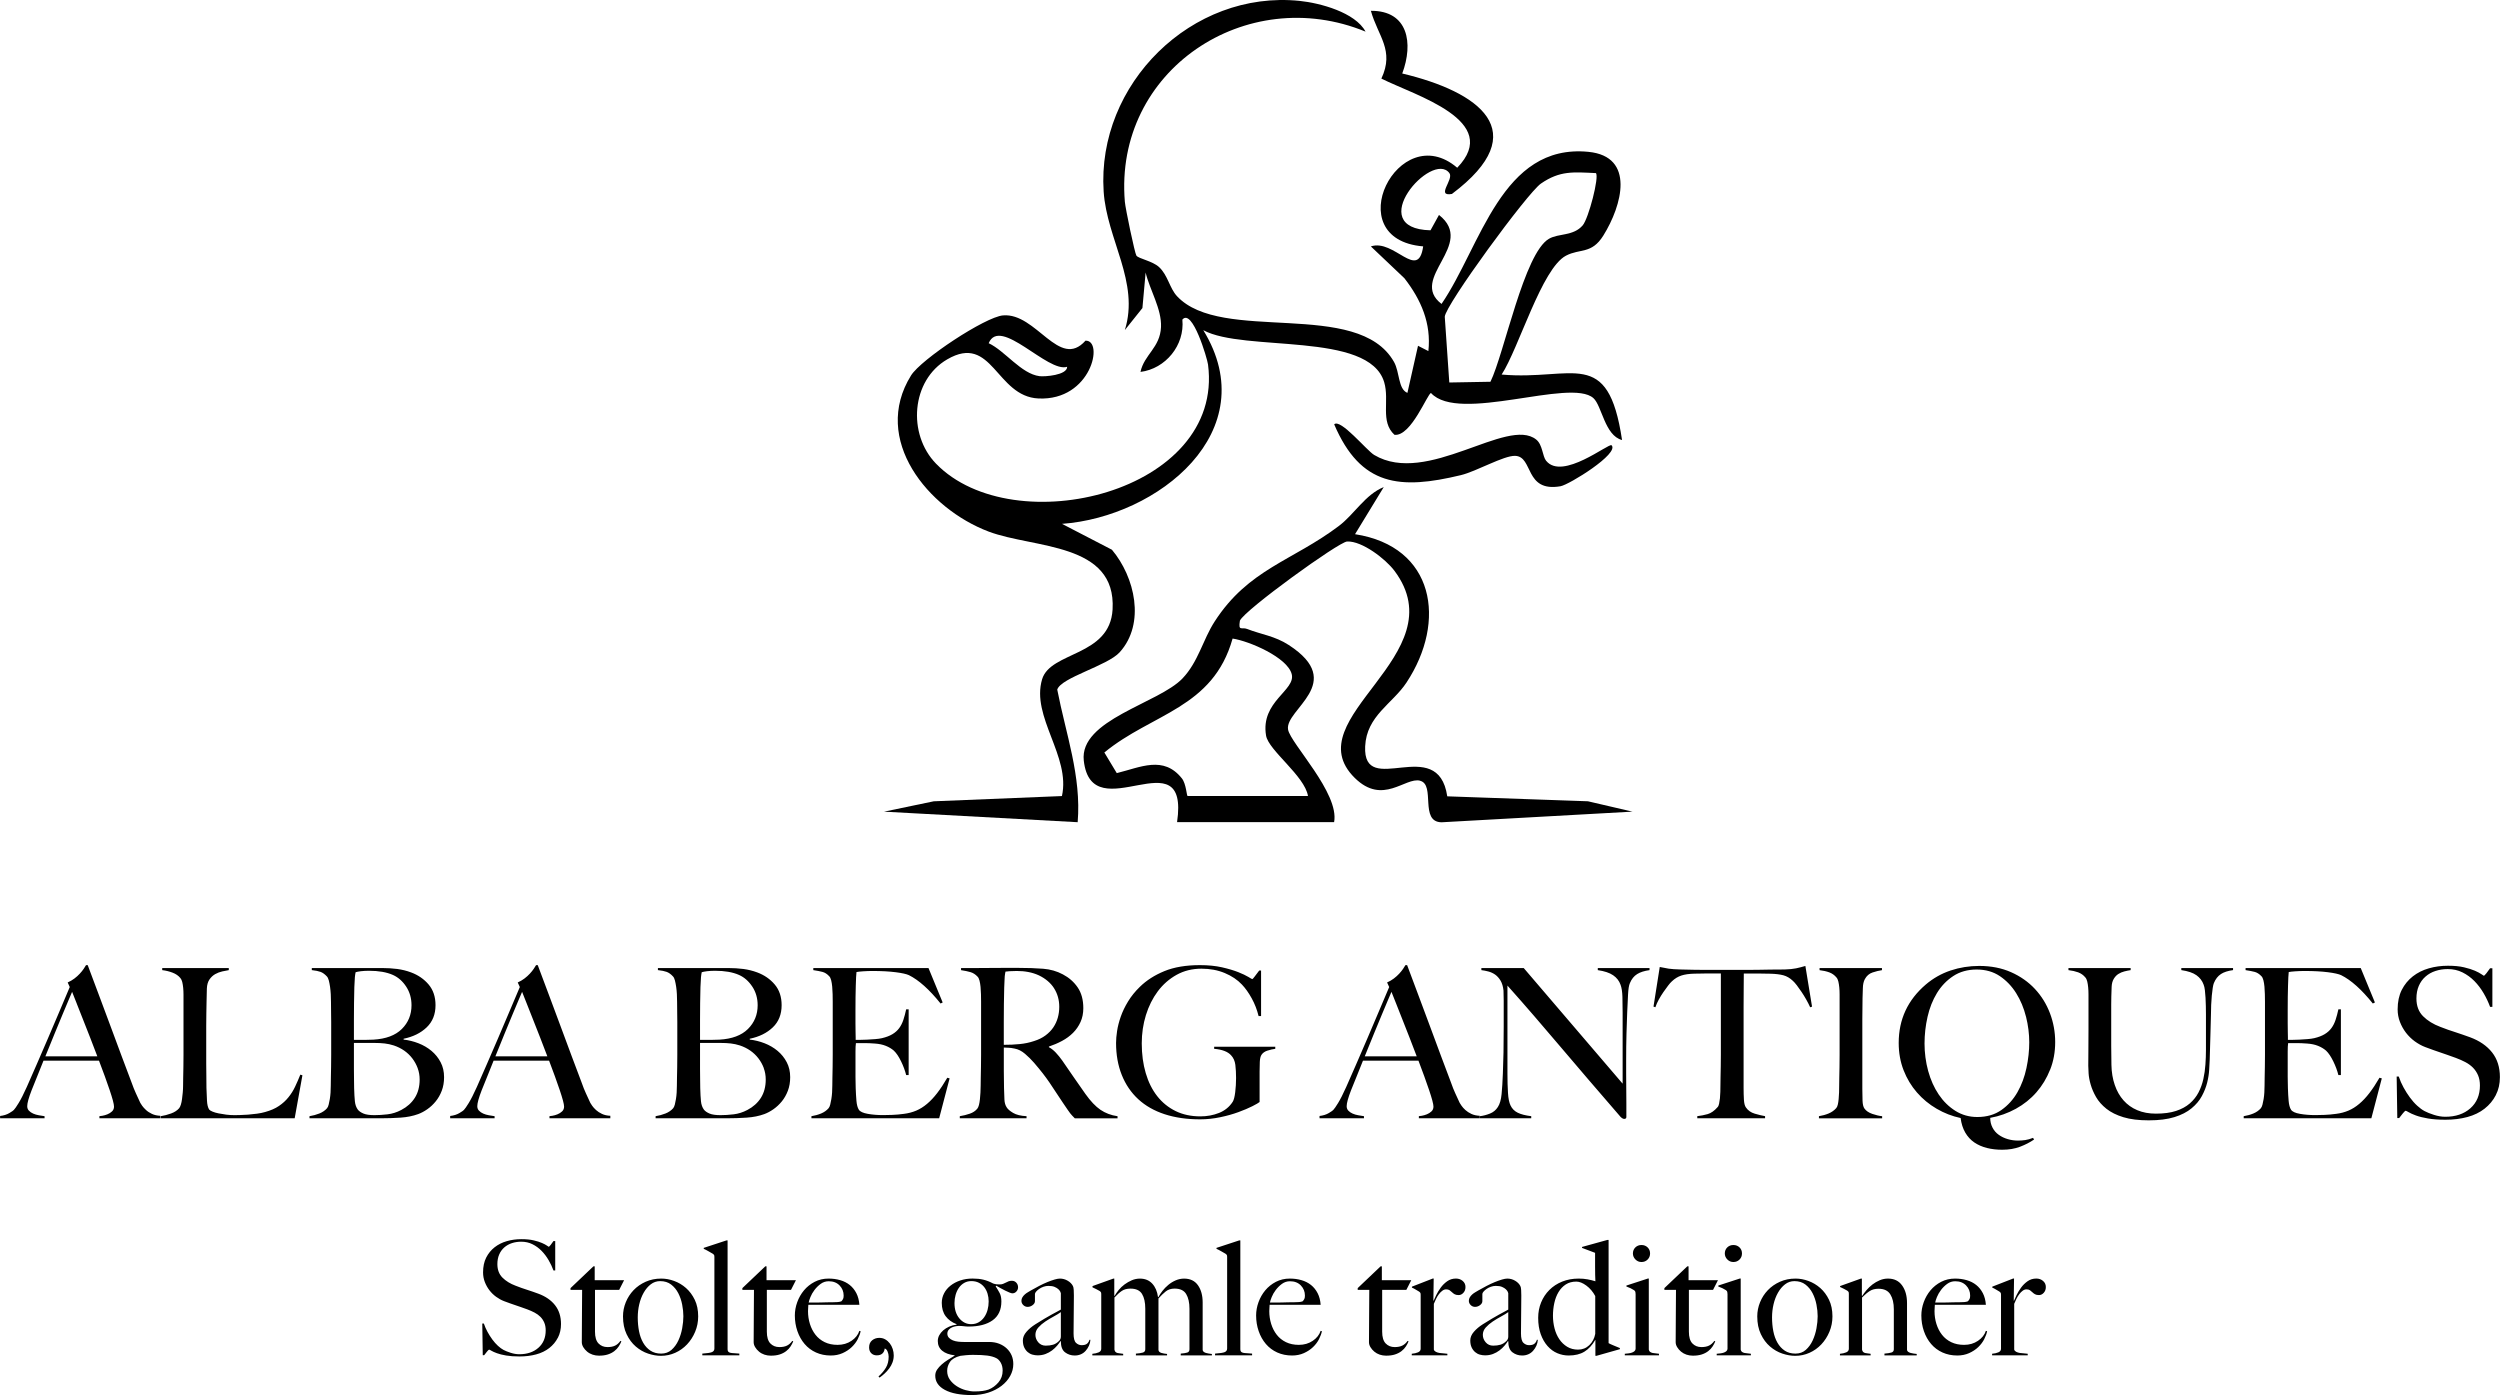 <?xml version="1.0" encoding="utf-8"?>
<svg xmlns="http://www.w3.org/2000/svg" version="1.1" viewBox="0 0 405 226">
  <path d="M 172.879 59.424 C 172.875 60.798 169.21 61.042 168.407 60.939 C 165.42 60.557 162.828 56.845 160.167 55.6 C 162.013 51.167 169.742 60.458 172.879 59.42 M 249.631 29.739 C 252.704 27.619 254.875 27.872 258.536 28.044 C 259.115 28.615 257.343 35.408 256.399 36.507 C 254.875 38.275 252.528 37.769 250.94 38.678 C 246.906 40.987 243.695 57.248 241.455 61.845 L 234.786 61.965 L 234.052 51.317 C 234.112 49.463 247.434 31.254 249.631 29.739 M 151.266 129.811 L 143.207 131.489 L 174.583 133.197 C 175.205 125.734 172.652 118.855 171.274 111.714 C 171.896 109.757 179.407 107.864 181.394 105.662 C 185.595 101.006 183.853 93.483 180.132 89.058 L 172.042 84.865 C 187.582 83.745 204.976 69.861 194.934 53.489 C 201.547 57.09 221.765 53.626 224.237 61.913 C 225.134 64.918 223.555 68.278 225.902 70.437 C 228.598 70.763 231.284 63.673 231.825 63.673 C 236.348 68.617 254.42 61.184 258.128 64.493 C 259.514 65.733 259.965 70.561 262.772 71.286 C 260.493 56.03 254.841 61.712 243.266 60.677 C 246.06 56.381 249.755 43.489 253.686 41.421 C 255.982 40.215 257.836 41.219 259.746 38.151 C 262.768 33.297 264.952 25.344 257.321 24.598 C 243.245 23.216 239.902 39.923 233.529 49.236 C 228.091 45.09 239.211 39.623 233.117 34.82 L 231.743 37.309 C 220.752 37.052 231.988 24.293 234.799 28.039 C 235.567 29.065 232.542 31.885 235.211 31.421 C 248.76 21.241 239.46 14.834 227.164 11.907 C 229.001 6.989 228.13 1.702 222.083 1.753 C 223.229 5.873 225.941 8.131 223.782 12.731 C 229.22 15.474 243.442 19.538 236.069 27.177 C 226.576 19.036 216.637 38.764 230.554 39.914 C 229.748 45.605 225.847 38.644 222.079 39.919 L 227.512 45.073 C 230.215 48.553 231.885 52.386 231.396 56.875 L 229.718 56.017 L 228.001 63.647 C 226.477 63.025 226.774 60.304 225.825 58.626 C 219.993 48.326 197.891 55.742 190.677 47.983 C 189.466 46.682 189.192 44.575 187.763 43.262 C 186.685 42.271 184.467 41.919 184.097 41.412 C 183.836 41.052 182.321 33.795 182.226 32.692 C 180.424 11.362 201.942 -2.817 221.22 5.126 C 219.555 2.006 213.839 0.483 210.534 0.144 C 193.058 -1.65 177.647 13.62 178.793 31.035 C 179.308 38.816 184.655 45.708 182.222 53.472 L 185.072 49.905 L 185.591 44.15 C 186.248 46.931 188.213 50.056 188.084 52.982 C 187.934 56.339 185.355 57.437 184.758 60.252 C 188.823 59.733 191.951 55.931 191.543 51.777 C 193.157 49.858 195.582 58.107 195.702 59.059 C 198.389 79.779 164.201 88.019 151.648 75.127 C 146.971 70.325 147.614 61.609 153.447 58.218 C 160.772 53.952 161.335 64.231 168.227 64.553 C 176.81 64.952 178.879 55.072 175.849 55.188 C 171.605 59.965 167.892 50.635 162.493 51.094 C 159.609 51.339 149.206 58.21 147.584 60.832 C 141.134 71.218 150.352 82.41 160.167 86.118 C 167.493 88.882 180.862 87.831 180.239 98.731 C 179.802 106.392 170.175 105.499 168.819 110.048 C 167.008 116.13 173.471 122.503 172.034 128.962 L 151.262 129.811 L 151.266 129.811 Z" style="stroke-width: 0.429;"/>
  <path d="M 209.255 109.199 C 209.95 111.851 204.174 113.615 205.101 119.16 C 205.5 121.567 211.362 125.687 211.894 128.953 L 192.389 128.953 C 192.239 128.953 192.166 126.975 191.462 126.095 C 188.484 122.361 184.776 124.297 180.917 125.245 L 178.905 121.902 C 186.651 115.533 196.496 114.769 199.68 103.448 C 202.376 103.851 208.551 106.495 209.255 109.199 M 230.057 126.485 C 232.589 127.116 229.915 133.159 233.529 133.21 L 264.458 131.485 L 257.244 129.807 L 234.456 129.005 C 232.949 118.795 220.765 129.481 221.156 120.911 C 221.379 115.954 225.593 114.005 227.851 110.576 C 234.417 100.628 232.404 88.539 219.516 86.539 L 224.169 78.908 C 221.169 80.11 219.435 83.286 216.898 85.204 C 209.414 90.86 202.26 92.178 196.771 100.688 C 194.852 103.658 194.14 107.199 191.569 109.902 C 187.698 113.971 174.819 116.589 175.574 123.228 C 176.879 134.7 192.758 119.022 190.685 133.185 L 216.126 133.185 C 217.019 128.494 209.058 120.434 208.667 118.194 C 208.092 114.902 218.255 110.645 208.779 104.491 C 206.508 103.019 204.32 102.787 202.028 101.89 C 201.152 101.547 200.577 102.341 200.865 100.547 C 201.599 98.839 216.877 87.788 218.229 87.723 C 220.654 87.612 224.452 90.547 225.894 92.461 C 236.164 106.147 209.62 116.306 219.469 126.022 C 224.027 130.52 227.628 125.867 230.052 126.472" style="stroke-width: 0.429;"/>
  <path d="M 250.485 74.668 C 249.858 73.896 249.923 72.059 248.867 71.209 C 244.189 67.441 231.185 78.81 222.615 73.702 C 221.413 72.99 217.13 67.733 216.139 68.746 C 220.439 78.805 226.816 79.35 236.661 76.973 C 239.172 76.368 243.601 73.793 245.446 73.848 C 248.442 73.939 246.923 79.792 252.807 78.771 C 254.201 78.526 262.394 73.466 261.072 72.132 C 260.665 71.72 253.107 77.883 250.489 74.66" style="stroke-width: 0.429;"/>
  <path d="M 331.09 209.43 C 330.867 209.679 330.61 209.803 330.318 209.803 C 330.026 209.803 329.824 209.756 329.661 209.662 C 329.498 209.567 329.357 209.46 329.236 209.34 C 329.116 209.22 328.988 209.112 328.85 209.018 C 328.713 208.923 328.524 208.876 328.284 208.876 C 328.078 208.876 327.876 208.949 327.679 209.095 C 327.481 209.241 327.297 209.426 327.125 209.649 C 326.953 209.872 326.799 210.125 326.661 210.408 C 326.524 210.692 326.404 210.962 326.301 211.22 L 326.301 218.64 C 326.352 218.794 326.464 218.914 326.636 219 C 326.807 219.086 327.001 219.146 327.215 219.18 C 327.43 219.215 327.653 219.236 327.885 219.245 C 328.116 219.253 328.318 219.275 328.49 219.309 L 328.49 219.567 L 322.722 219.567 L 322.722 219.309 C 323.117 219.275 323.456 219.198 323.739 219.078 C 324.022 218.957 324.164 218.76 324.164 218.485 L 324.164 209.778 C 324.164 209.64 324.151 209.537 324.125 209.469 C 324.099 209.4 324.026 209.323 323.906 209.237 C 323.752 209.151 323.571 209.044 323.365 208.915 C 323.159 208.786 322.954 208.679 322.748 208.593 L 322.748 208.439 L 326.121 207.125 L 326.275 207.125 L 326.224 210.705 L 326.275 210.705 C 326.361 210.499 326.498 210.198 326.687 209.803 C 326.876 209.408 327.116 209.009 327.408 208.606 C 327.7 208.202 328.052 207.855 328.464 207.563 C 328.876 207.271 329.348 207.125 329.88 207.125 C 330.309 207.125 330.674 207.254 330.975 207.512 C 331.275 207.769 331.425 208.095 331.425 208.49 C 331.425 208.885 331.314 209.181 331.09 209.43 M 318.507 208.245 C 318.07 207.79 317.482 207.563 316.743 207.563 C 316.263 207.563 315.829 207.705 315.443 207.988 C 315.057 208.271 314.722 208.602 314.439 208.979 C 314.156 209.357 313.937 209.739 313.782 210.125 C 313.628 210.511 313.533 210.808 313.499 211.014 L 314.555 211.014 C 314.864 211.014 315.168 211.014 315.469 211.001 C 315.769 210.992 316.083 210.983 316.409 210.975 C 316.735 210.966 317.095 210.962 317.49 210.962 C 317.748 210.962 317.988 210.953 318.211 210.936 C 318.434 210.919 318.632 210.876 318.803 210.808 C 318.924 210.67 319.014 210.541 319.074 210.421 C 319.134 210.301 319.164 210.121 319.164 209.881 C 319.164 209.245 318.945 208.7 318.507 208.245 M 321.456 216.927 C 321.215 217.399 320.889 217.833 320.477 218.228 C 320.065 218.623 319.572 218.949 318.997 219.206 C 318.422 219.464 317.782 219.592 317.078 219.592 C 316.203 219.592 315.405 219.429 314.684 219.103 C 313.963 218.777 313.349 218.318 312.842 217.726 C 312.336 217.133 311.945 216.438 311.671 215.64 C 311.396 214.842 311.259 213.996 311.259 213.104 C 311.259 212.383 311.388 211.666 311.645 210.953 C 311.903 210.241 312.267 209.602 312.739 209.035 C 313.211 208.469 313.787 208.009 314.465 207.657 C 315.143 207.306 315.894 207.13 316.718 207.13 C 317.387 207.13 318.018 207.215 318.61 207.387 C 319.203 207.559 319.718 207.821 320.155 208.172 C 320.593 208.524 320.949 208.966 321.224 209.499 C 321.499 210.031 321.662 210.657 321.713 211.378 L 313.443 211.378 C 313.443 211.516 313.435 211.674 313.417 211.855 C 313.4 212.035 313.392 212.219 313.392 212.408 C 313.392 213.129 313.495 213.82 313.701 214.481 C 313.907 215.142 314.207 215.726 314.602 216.232 C 314.997 216.739 315.495 217.138 316.095 217.43 C 316.696 217.721 317.392 217.867 318.181 217.867 C 319.04 217.867 319.791 217.648 320.434 217.211 C 321.078 216.773 321.503 216.236 321.709 215.601 L 321.915 215.653 C 321.846 216.03 321.692 216.455 321.451 216.927 M 305.281 219.567 L 305.281 219.283 C 305.744 219.249 306.113 219.193 306.388 219.116 C 306.662 219.039 306.8 218.863 306.8 218.588 L 306.8 212.099 C 306.8 211.104 306.611 210.301 306.233 209.692 C 305.856 209.082 305.22 208.778 304.328 208.778 C 303.761 208.778 303.289 208.898 302.912 209.138 C 302.534 209.378 302.113 209.73 301.65 210.194 L 301.65 218.644 C 301.684 218.816 301.744 218.94 301.83 219.017 C 301.916 219.095 302.019 219.15 302.139 219.185 C 302.259 219.219 302.397 219.241 302.551 219.249 C 302.706 219.258 302.869 219.279 303.04 219.314 L 303.04 219.571 L 298.071 219.571 L 298.071 219.314 C 298.465 219.279 298.804 219.202 299.088 219.082 C 299.371 218.962 299.513 218.764 299.513 218.49 L 299.513 209.627 C 299.513 209.49 299.5 209.387 299.474 209.318 C 299.448 209.25 299.375 209.172 299.255 209.087 C 299.101 209.001 298.92 208.902 298.714 208.79 C 298.508 208.679 298.302 208.58 298.096 208.494 L 298.096 208.34 L 301.47 207.13 L 301.624 207.13 L 301.624 209.911 L 301.676 209.936 C 301.864 209.644 302.1 209.331 302.379 208.996 C 302.663 208.662 302.985 208.357 303.341 208.082 C 303.701 207.808 304.096 207.58 304.521 207.4 C 304.95 207.22 305.396 207.13 305.856 207.13 C 306.847 207.13 307.611 207.499 308.139 208.237 C 308.671 208.975 308.937 209.928 308.937 211.095 L 308.937 218.67 C 308.937 218.79 308.993 218.893 309.104 218.979 C 309.216 219.065 309.349 219.129 309.504 219.172 C 309.658 219.215 309.825 219.249 310.006 219.275 C 310.186 219.301 310.353 219.322 310.508 219.339 L 310.508 219.571 L 305.281 219.571 L 305.281 219.567 Z M 294.268 211.353 C 294.139 210.683 293.929 210.065 293.637 209.499 C 293.345 208.932 292.959 208.464 292.479 208.095 C 291.998 207.726 291.406 207.542 290.702 207.542 C 290.135 207.542 289.629 207.713 289.183 208.057 C 288.736 208.4 288.354 208.851 288.037 209.408 C 287.719 209.966 287.479 210.593 287.316 211.288 C 287.153 211.983 287.071 212.692 287.071 213.413 C 287.071 214.202 287.14 214.949 287.277 215.653 C 287.414 216.357 287.638 216.979 287.947 217.52 C 288.256 218.06 288.65 218.49 289.131 218.807 C 289.612 219.125 290.187 219.283 290.856 219.283 C 291.526 219.283 292.088 219.082 292.543 218.678 C 292.998 218.275 293.367 217.769 293.65 217.159 C 293.933 216.55 294.139 215.893 294.268 215.189 C 294.397 214.485 294.461 213.833 294.461 213.232 C 294.461 212.631 294.397 212.022 294.268 211.353 M 296.367 215.743 C 296.041 216.524 295.603 217.206 295.054 217.79 C 294.504 218.374 293.865 218.829 293.135 219.155 C 292.406 219.481 291.637 219.644 290.831 219.644 C 290.161 219.644 289.466 219.524 288.745 219.283 C 288.024 219.043 287.359 218.661 286.749 218.138 C 286.14 217.614 285.642 216.945 285.256 216.129 C 284.869 215.314 284.676 214.357 284.676 213.258 C 284.676 212.468 284.827 211.704 285.127 210.966 C 285.427 210.228 285.848 209.576 286.389 209.009 C 286.929 208.443 287.582 207.988 288.346 207.645 C 289.11 207.301 289.955 207.13 290.882 207.13 C 291.569 207.13 292.264 207.258 292.968 207.516 C 293.672 207.773 294.311 208.155 294.886 208.662 C 295.461 209.168 295.933 209.803 296.302 210.567 C 296.671 211.331 296.856 212.228 296.856 213.258 C 296.856 214.134 296.693 214.962 296.367 215.743 M 278.106 219.567 L 278.106 219.309 C 278.312 219.292 278.518 219.271 278.724 219.245 C 278.93 219.219 279.114 219.176 279.277 219.116 C 279.441 219.056 279.578 218.975 279.689 218.872 C 279.801 218.769 279.857 218.64 279.857 218.485 L 279.857 209.649 C 279.857 209.511 279.844 209.391 279.818 209.288 C 279.792 209.185 279.72 209.091 279.599 209.005 C 279.445 208.902 279.26 208.799 279.046 208.696 C 278.831 208.593 278.604 208.499 278.363 208.413 L 278.363 208.258 L 281.84 207.125 L 281.994 207.125 L 281.994 218.64 C 282.028 218.811 282.101 218.936 282.213 219.013 C 282.325 219.09 282.458 219.146 282.612 219.18 C 282.767 219.215 282.934 219.236 283.114 219.245 C 283.294 219.253 283.47 219.275 283.642 219.309 L 283.642 219.567 L 278.106 219.567 Z M 281.801 204.048 C 281.535 204.314 281.204 204.447 280.81 204.447 C 280.415 204.447 280.106 204.31 279.831 204.035 C 279.556 203.761 279.419 203.434 279.419 203.057 C 279.419 202.679 279.552 202.336 279.818 202.078 C 280.084 201.821 280.415 201.692 280.81 201.692 C 281.204 201.692 281.535 201.821 281.801 202.078 C 282.067 202.336 282.2 202.662 282.2 203.057 C 282.2 203.452 282.067 203.782 281.801 204.048 M 277.514 208.954 L 273.6 208.954 L 273.6 215.73 C 273.6 216.606 273.788 217.241 274.166 217.636 C 274.544 218.03 275.033 218.228 275.634 218.228 C 276.132 218.228 276.544 218.146 276.87 217.983 C 277.196 217.82 277.479 217.567 277.72 217.224 L 277.874 217.301 C 277.771 217.558 277.629 217.829 277.449 218.112 C 277.269 218.395 277.029 218.653 276.728 218.884 C 276.428 219.116 276.076 219.296 275.673 219.425 C 275.269 219.554 274.793 219.618 274.243 219.618 C 273.883 219.618 273.535 219.562 273.205 219.451 C 272.874 219.339 272.583 219.176 272.325 218.962 C 272.072 218.747 271.862 218.507 271.703 218.241 C 271.54 217.975 271.458 217.704 271.458 217.43 C 271.458 215.816 271.467 214.284 271.484 212.833 C 271.501 211.383 271.51 210.091 271.51 208.958 L 269.63 208.958 L 269.63 208.675 L 273.342 205.147 L 273.548 205.147 L 273.548 207.387 L 278.312 207.387 L 277.514 208.958 L 277.514 208.954 Z M 263.218 219.567 L 263.218 219.309 C 263.424 219.292 263.63 219.271 263.836 219.245 C 264.042 219.219 264.227 219.176 264.39 219.116 C 264.553 219.056 264.69 218.975 264.802 218.872 C 264.913 218.769 264.969 218.64 264.969 218.485 L 264.969 209.649 C 264.969 209.511 264.956 209.391 264.931 209.288 C 264.905 209.185 264.832 209.091 264.712 209.005 C 264.557 208.902 264.373 208.799 264.158 208.696 C 263.943 208.593 263.716 208.499 263.476 208.413 L 263.476 208.258 L 266.952 207.125 L 267.106 207.125 L 267.106 218.64 C 267.141 218.811 267.214 218.936 267.325 219.013 C 267.437 219.09 267.57 219.146 267.724 219.18 C 267.879 219.215 268.046 219.236 268.227 219.245 C 268.407 219.253 268.583 219.275 268.754 219.309 L 268.754 219.567 L 263.218 219.567 Z M 266.913 204.048 C 266.647 204.314 266.317 204.447 265.922 204.447 C 265.527 204.447 265.218 204.31 264.943 204.035 C 264.669 203.761 264.531 203.434 264.531 203.057 C 264.531 202.679 264.664 202.336 264.931 202.078 C 265.197 201.821 265.527 201.692 265.922 201.692 C 266.317 201.692 266.647 201.821 266.913 202.078 C 267.179 202.336 267.312 202.662 267.312 203.057 C 267.312 203.452 267.179 203.782 266.913 204.048 M 258.429 209.962 C 258.051 209.258 257.57 208.692 256.987 208.263 C 256.403 207.833 255.862 207.619 255.364 207.619 C 254.695 207.619 254.124 207.773 253.652 208.082 C 253.18 208.391 252.789 208.803 252.48 209.318 C 252.171 209.833 251.944 210.426 251.798 211.095 C 251.652 211.765 251.579 212.451 251.579 213.155 C 251.579 213.859 251.665 214.541 251.837 215.202 C 252.008 215.863 252.266 216.447 252.609 216.953 C 252.953 217.46 253.377 217.867 253.884 218.176 C 254.39 218.485 254.978 218.64 255.648 218.64 C 256.352 218.64 256.957 218.399 257.463 217.919 C 257.969 217.438 258.291 216.829 258.429 216.091 L 258.429 209.962 L 258.429 209.962 Z M 258.609 219.644 L 258.454 219.644 L 258.454 217.069 L 258.429 217.069 C 257.931 217.927 257.343 218.563 256.665 218.975 C 255.987 219.386 255.141 219.592 254.128 219.592 C 253.493 219.592 252.88 219.468 252.287 219.219 C 251.695 218.97 251.167 218.584 250.704 218.06 C 250.24 217.537 249.871 216.893 249.596 216.129 C 249.322 215.365 249.185 214.485 249.185 213.49 C 249.185 212.597 249.343 211.765 249.661 210.992 C 249.978 210.22 250.425 209.546 251 208.971 C 251.575 208.396 252.266 207.945 253.073 207.619 C 253.88 207.293 254.772 207.13 255.751 207.13 C 256.266 207.13 256.751 207.172 257.206 207.258 C 257.66 207.344 258.077 207.447 258.454 207.567 C 258.437 207.31 258.424 206.958 258.416 206.512 C 258.407 206.065 258.403 205.61 258.403 205.147 L 258.403 202.958 L 256.291 202.16 L 256.291 202.005 L 260.386 200.872 L 260.592 200.872 L 260.592 217.588 C 260.729 217.674 260.987 217.794 261.364 217.949 C 261.742 218.103 262.094 218.249 262.42 218.387 L 262.42 218.567 L 258.609 219.648 L 258.609 219.644 Z M 244.339 212.563 C 244.03 212.786 243.644 213.022 243.18 213.271 C 242.717 213.52 242.266 213.79 241.829 214.082 C 241.391 214.374 241.013 214.696 240.696 215.048 C 240.378 215.4 240.219 215.799 240.219 216.245 C 240.219 216.691 240.374 217.095 240.683 217.455 C 240.992 217.816 241.395 217.996 241.893 217.996 C 242.339 217.996 242.734 217.945 243.077 217.842 C 243.421 217.739 243.738 217.541 244.03 217.249 C 244.236 217.06 244.339 216.82 244.339 216.528 L 244.339 212.563 L 244.339 212.563 Z M 248.897 217.996 C 248.76 218.305 248.579 218.584 248.356 218.833 C 248.133 219.082 247.871 219.271 247.571 219.399 C 247.27 219.528 246.94 219.592 246.579 219.592 C 245.996 219.592 245.477 219.421 245.022 219.078 C 244.567 218.734 244.339 218.133 244.339 217.275 L 244.288 217.249 C 244.15 217.472 243.966 217.721 243.734 217.996 C 243.502 218.271 243.228 218.528 242.91 218.769 C 242.593 219.009 242.241 219.202 241.854 219.348 C 241.468 219.494 241.043 219.567 240.58 219.567 C 240.305 219.567 240.026 219.528 239.743 219.451 C 239.46 219.374 239.202 219.236 238.97 219.039 C 238.739 218.841 238.55 218.588 238.404 218.279 C 238.258 217.97 238.185 217.593 238.185 217.146 C 238.185 216.666 238.378 216.202 238.764 215.756 C 239.151 215.309 239.627 214.906 240.194 214.546 C 240.76 214.185 241.262 213.876 241.7 213.619 C 242.138 213.361 242.52 213.142 242.846 212.962 C 243.172 212.782 243.459 212.627 243.708 212.498 C 243.957 212.37 244.168 212.254 244.339 212.151 L 244.339 209.499 C 244.339 209.464 244.309 209.383 244.249 209.254 C 244.189 209.125 244.086 208.992 243.94 208.855 C 243.794 208.717 243.592 208.593 243.335 208.481 C 243.077 208.37 242.743 208.314 242.331 208.314 C 242.056 208.314 241.786 208.361 241.52 208.456 C 241.254 208.55 241.018 208.67 240.812 208.816 C 240.606 208.962 240.442 209.108 240.322 209.254 C 240.202 209.4 240.142 209.524 240.142 209.627 L 240.142 210.786 C 240.142 211.026 240.018 211.241 239.769 211.43 C 239.52 211.619 239.249 211.713 238.958 211.713 C 238.683 211.713 238.447 211.614 238.249 211.417 C 238.052 211.22 237.953 210.992 237.953 210.735 C 237.953 210.529 238.005 210.34 238.108 210.168 C 238.211 209.996 238.34 209.842 238.494 209.705 C 238.649 209.567 238.816 209.447 238.996 209.344 C 239.176 209.241 239.335 209.147 239.473 209.061 C 239.919 208.803 240.374 208.554 240.837 208.314 C 241.301 208.074 241.743 207.868 242.163 207.696 C 242.584 207.524 242.97 207.387 243.322 207.284 C 243.674 207.181 243.962 207.13 244.185 207.13 C 244.631 207.13 245.052 207.245 245.446 207.477 C 245.841 207.709 246.125 207.996 246.296 208.34 C 246.365 208.46 246.408 208.67 246.425 208.971 C 246.442 209.271 246.451 209.567 246.451 209.859 C 246.451 210.477 246.451 211.035 246.438 211.533 C 246.425 212.031 246.425 212.511 246.425 212.975 C 246.425 213.438 246.425 213.915 246.412 214.404 C 246.404 214.893 246.399 215.43 246.399 216.013 C 246.399 216.786 246.532 217.296 246.798 217.545 C 247.064 217.794 247.369 217.919 247.712 217.919 C 248.107 217.919 248.399 217.837 248.588 217.674 C 248.777 217.511 248.906 217.301 248.974 217.043 L 249.129 217.043 C 249.112 217.369 249.034 217.687 248.897 217.996 M 237.073 209.43 C 236.85 209.679 236.593 209.803 236.301 209.803 C 236.026 209.803 235.807 209.756 235.644 209.662 C 235.481 209.567 235.34 209.46 235.22 209.34 C 235.099 209.22 234.971 209.112 234.833 209.018 C 234.696 208.923 234.507 208.876 234.267 208.876 C 234.061 208.876 233.859 208.949 233.662 209.095 C 233.464 209.241 233.28 209.426 233.108 209.649 C 232.936 209.872 232.782 210.125 232.645 210.408 C 232.507 210.692 232.387 210.962 232.284 211.22 L 232.284 218.64 C 232.336 218.794 232.447 218.914 232.619 219 C 232.79 219.086 232.984 219.146 233.198 219.18 C 233.413 219.215 233.636 219.236 233.868 219.245 C 234.099 219.253 234.301 219.275 234.473 219.309 L 234.473 219.567 L 228.705 219.567 L 228.705 219.309 C 229.1 219.275 229.439 219.198 229.722 219.078 C 230.005 218.957 230.147 218.76 230.147 218.485 L 230.147 209.778 C 230.147 209.64 230.134 209.537 230.108 209.469 C 230.082 209.4 230.009 209.323 229.889 209.237 C 229.735 209.151 229.555 209.044 229.349 208.915 C 229.143 208.786 228.937 208.679 228.731 208.593 L 228.731 208.439 L 232.104 207.125 L 232.258 207.125 L 232.207 210.705 L 232.258 210.705 C 232.344 210.499 232.481 210.198 232.67 209.803 C 232.859 209.408 233.099 209.009 233.391 208.606 C 233.683 208.202 234.035 207.855 234.447 207.563 C 234.859 207.271 235.331 207.125 235.863 207.125 C 236.292 207.125 236.657 207.254 236.958 207.512 C 237.258 207.769 237.408 208.095 237.408 208.49 C 237.408 208.885 237.297 209.181 237.073 209.43 M 227.829 208.954 L 223.911 208.954 L 223.911 215.73 C 223.911 216.606 224.1 217.241 224.478 217.636 C 224.855 218.03 225.344 218.228 225.945 218.228 C 226.443 218.228 226.855 218.146 227.181 217.983 C 227.507 217.82 227.791 217.567 228.031 217.224 L 228.186 217.301 C 228.083 217.558 227.941 217.829 227.761 218.112 C 227.58 218.395 227.34 218.653 227.04 218.884 C 226.739 219.116 226.387 219.296 225.98 219.425 C 225.576 219.554 225.1 219.618 224.55 219.618 C 224.19 219.618 223.842 219.562 223.512 219.451 C 223.181 219.339 222.89 219.176 222.636 218.962 C 222.383 218.747 222.173 218.507 222.014 218.241 C 221.851 217.975 221.774 217.704 221.774 217.43 C 221.774 215.816 221.782 214.284 221.8 212.833 C 221.817 211.383 221.825 210.091 221.825 208.958 L 219.946 208.958 L 219.946 208.675 L 223.658 205.147 L 223.86 205.147 L 223.86 207.387 L 228.628 207.387 L 227.829 208.958 L 227.829 208.954 Z M 210.74 208.245 C 210.302 207.79 209.714 207.563 208.976 207.563 C 208.495 207.563 208.062 207.705 207.676 207.988 C 207.29 208.271 206.955 208.602 206.672 208.979 C 206.388 209.357 206.169 209.739 206.015 210.125 C 205.86 210.511 205.766 210.808 205.732 211.014 L 206.787 211.014 C 207.096 211.014 207.401 211.014 207.702 211.001 C 208.002 210.992 208.315 210.983 208.641 210.975 C 208.968 210.966 209.328 210.962 209.723 210.962 C 209.98 210.962 210.221 210.953 210.444 210.936 C 210.667 210.919 210.864 210.876 211.036 210.808 C 211.156 210.67 211.246 210.541 211.306 210.421 C 211.367 210.301 211.397 210.121 211.397 209.881 C 211.397 209.245 211.178 208.7 210.74 208.245 M 213.688 216.927 C 213.448 217.399 213.122 217.833 212.71 218.228 C 212.298 218.623 211.804 218.949 211.229 219.206 C 210.654 219.464 210.015 219.592 209.311 219.592 C 208.435 219.592 207.637 219.429 206.916 219.103 C 206.195 218.777 205.581 218.318 205.075 217.726 C 204.569 217.133 204.178 216.438 203.903 215.64 C 203.629 214.842 203.491 213.996 203.491 213.104 C 203.491 212.383 203.62 211.666 203.878 210.953 C 204.135 210.241 204.5 209.602 204.972 209.035 C 205.444 208.469 206.019 208.009 206.697 207.657 C 207.375 207.306 208.126 207.13 208.95 207.13 C 209.62 207.13 210.251 207.215 210.843 207.387 C 211.435 207.559 211.95 207.821 212.388 208.172 C 212.826 208.524 213.182 208.966 213.457 209.499 C 213.731 210.031 213.894 210.657 213.946 211.378 L 205.676 211.378 C 205.676 211.516 205.667 211.674 205.65 211.855 C 205.633 212.035 205.624 212.219 205.624 212.408 C 205.624 213.129 205.727 213.82 205.933 214.481 C 206.139 215.142 206.44 215.726 206.835 216.232 C 207.229 216.739 207.727 217.138 208.328 217.43 C 208.929 217.721 209.624 217.867 210.414 217.867 C 211.272 217.867 212.023 217.648 212.667 217.211 C 213.311 216.773 213.736 216.236 213.942 215.601 L 214.148 215.653 C 214.079 216.03 213.924 216.455 213.684 216.927 M 196.839 219.567 L 196.839 219.283 C 197.629 219.232 198.153 219.15 198.41 219.039 C 198.668 218.927 198.796 218.734 198.796 218.46 L 198.796 203.649 C 198.796 203.512 198.783 203.409 198.758 203.34 C 198.732 203.271 198.659 203.194 198.539 203.108 C 198.384 203.022 198.153 202.889 197.844 202.709 C 197.535 202.529 197.277 202.396 197.071 202.31 L 197.071 202.156 L 200.753 200.945 L 200.934 200.945 L 200.934 218.588 C 200.934 218.76 200.972 218.889 201.049 218.975 C 201.127 219.06 201.243 219.12 201.397 219.155 C 201.552 219.189 201.749 219.211 201.989 219.219 C 202.23 219.228 202.513 219.249 202.839 219.283 L 202.839 219.567 L 196.839 219.567 L 196.839 219.567 Z M 191.277 219.567 L 191.277 219.283 C 191.741 219.249 192.093 219.193 192.333 219.116 C 192.573 219.039 192.694 218.863 192.694 218.588 L 192.694 212.022 C 192.694 211.026 192.518 210.232 192.161 209.64 C 191.81 209.048 191.183 208.752 190.286 208.752 C 189.715 208.752 189.243 208.902 188.861 209.202 C 188.484 209.503 188.084 209.885 187.672 210.348 L 187.672 218.67 C 187.672 218.79 187.715 218.893 187.801 218.979 C 187.887 219.065 187.999 219.129 188.136 219.172 C 188.273 219.215 188.423 219.249 188.587 219.275 C 188.75 219.301 188.908 219.322 189.063 219.339 L 189.063 219.571 L 184.016 219.571 L 184.016 219.288 C 184.479 219.253 184.849 219.198 185.123 219.12 C 185.398 219.043 185.535 218.867 185.535 218.593 L 185.535 212.001 C 185.535 210.988 185.359 210.194 185.007 209.619 C 184.655 209.044 184.033 208.756 183.14 208.756 C 182.574 208.756 182.11 208.876 181.75 209.117 C 181.389 209.357 180.986 209.717 180.54 210.198 L 180.54 218.648 C 180.574 218.82 180.634 218.944 180.72 219.022 C 180.806 219.099 180.913 219.155 181.042 219.189 C 181.171 219.223 181.312 219.245 181.467 219.253 C 181.621 219.262 181.784 219.283 181.956 219.318 L 181.956 219.575 L 176.96 219.575 L 176.96 219.318 C 177.355 219.283 177.694 219.206 177.978 219.086 C 178.261 218.966 178.402 218.769 178.402 218.494 L 178.402 209.683 C 178.402 209.546 178.39 209.443 178.364 209.374 C 178.338 209.305 178.265 209.228 178.145 209.142 C 177.99 209.057 177.81 208.958 177.604 208.846 C 177.398 208.735 177.192 208.636 176.986 208.55 L 176.986 208.344 L 180.359 207.134 L 180.514 207.134 L 180.514 209.915 L 180.565 209.941 C 180.737 209.632 180.96 209.31 181.231 208.975 C 181.505 208.64 181.823 208.34 182.183 208.074 C 182.544 207.808 182.93 207.584 183.351 207.404 C 183.771 207.224 184.213 207.134 184.673 207.134 C 185.492 207.134 186.157 207.404 186.66 207.945 C 187.162 208.486 187.475 209.211 187.595 210.121 L 187.672 210.121 C 187.827 209.812 188.042 209.481 188.316 209.129 C 188.591 208.778 188.908 208.451 189.269 208.151 C 189.629 207.851 190.029 207.606 190.466 207.417 C 190.904 207.228 191.355 207.134 191.818 207.134 C 192.814 207.134 193.565 207.494 194.071 208.215 C 194.578 208.936 194.831 209.863 194.831 210.996 L 194.831 218.674 C 194.831 218.794 194.882 218.897 194.985 218.983 C 195.088 219.069 195.213 219.133 195.359 219.176 C 195.505 219.219 195.663 219.253 195.835 219.279 C 196.007 219.305 196.17 219.326 196.324 219.344 L 196.324 219.575 L 191.277 219.575 L 191.277 219.567 Z M 171.858 212.563 C 171.549 212.786 171.162 213.022 170.699 213.271 C 170.235 213.52 169.785 213.79 169.347 214.082 C 168.909 214.374 168.532 214.696 168.214 215.048 C 167.897 215.4 167.738 215.799 167.738 216.245 C 167.738 216.691 167.892 217.095 168.201 217.455 C 168.51 217.816 168.914 217.996 169.411 217.996 C 169.858 217.996 170.253 217.945 170.596 217.842 C 170.939 217.739 171.257 217.541 171.549 217.249 C 171.755 217.06 171.858 216.82 171.858 216.528 L 171.858 212.563 Z M 176.415 217.996 C 176.278 218.305 176.098 218.584 175.875 218.833 C 175.652 219.082 175.39 219.271 175.089 219.399 C 174.789 219.528 174.458 219.592 174.098 219.592 C 173.514 219.592 172.995 219.421 172.54 219.078 C 172.085 218.734 171.858 218.133 171.858 217.275 L 171.806 217.249 C 171.669 217.472 171.484 217.721 171.253 217.996 C 171.021 218.271 170.746 218.528 170.429 218.769 C 170.111 219.009 169.759 219.202 169.373 219.348 C 168.987 219.494 168.562 219.567 168.098 219.567 C 167.824 219.567 167.545 219.528 167.261 219.451 C 166.978 219.374 166.721 219.236 166.489 219.039 C 166.257 218.841 166.068 218.588 165.922 218.279 C 165.776 217.97 165.704 217.593 165.704 217.146 C 165.704 216.666 165.897 216.202 166.283 215.756 C 166.669 215.309 167.146 214.906 167.712 214.546 C 168.279 214.185 168.781 213.876 169.218 213.619 C 169.656 213.361 170.038 213.142 170.364 212.962 C 170.69 212.782 170.978 212.627 171.227 212.498 C 171.476 212.37 171.686 212.254 171.858 212.151 L 171.858 209.499 C 171.858 209.464 171.828 209.383 171.768 209.254 C 171.708 209.125 171.605 208.992 171.459 208.855 C 171.313 208.717 171.111 208.593 170.853 208.481 C 170.596 208.37 170.261 208.314 169.849 208.314 C 169.575 208.314 169.304 208.361 169.038 208.456 C 168.772 208.55 168.536 208.67 168.33 208.816 C 168.124 208.962 167.961 209.108 167.841 209.254 C 167.721 209.4 167.661 209.524 167.661 209.627 L 167.661 210.786 C 167.661 211.026 167.536 211.241 167.287 211.43 C 167.038 211.619 166.768 211.713 166.476 211.713 C 166.201 211.713 165.965 211.614 165.768 211.417 C 165.57 211.22 165.472 210.992 165.472 210.735 C 165.472 210.529 165.523 210.34 165.626 210.168 C 165.729 209.996 165.858 209.842 166.013 209.705 C 166.167 209.567 166.334 209.447 166.515 209.344 C 166.695 209.241 166.854 209.147 166.991 209.061 C 167.437 208.803 167.892 208.554 168.356 208.314 C 168.819 208.074 169.261 207.868 169.682 207.696 C 170.102 207.524 170.489 207.387 170.841 207.284 C 171.193 207.181 171.48 207.13 171.703 207.13 C 172.15 207.13 172.57 207.245 172.965 207.477 C 173.36 207.709 173.643 207.996 173.815 208.34 C 173.883 208.46 173.926 208.67 173.943 208.971 C 173.961 209.271 173.969 209.567 173.969 209.859 C 173.969 210.477 173.969 211.035 173.956 211.533 C 173.948 212.031 173.943 212.511 173.943 212.975 C 173.943 213.438 173.943 213.915 173.931 214.404 C 173.922 214.893 173.918 215.43 173.918 216.013 C 173.918 216.786 174.051 217.296 174.317 217.545 C 174.583 217.794 174.888 217.919 175.231 217.919 C 175.626 217.919 175.918 217.837 176.106 217.674 C 176.295 217.511 176.424 217.301 176.493 217.043 L 176.647 217.043 C 176.63 217.369 176.553 217.687 176.415 217.996 M 162.12 220.751 C 161.914 220.391 161.665 220.142 161.373 220.004 C 160.996 219.816 160.524 219.683 159.957 219.605 C 159.391 219.528 158.609 219.489 157.614 219.489 C 157.253 219.489 156.884 219.507 156.507 219.541 C 156.129 219.575 155.82 219.61 155.58 219.644 C 154.773 219.85 154.215 220.176 153.906 220.622 C 153.597 221.069 153.442 221.558 153.442 222.09 C 153.442 222.622 153.593 223.12 153.893 223.532 C 154.193 223.944 154.567 224.292 155.013 224.575 C 155.459 224.858 155.936 225.069 156.442 225.206 C 156.949 225.343 157.416 225.412 157.846 225.412 C 158.361 225.412 158.803 225.386 159.172 225.335 C 159.541 225.283 159.871 225.206 160.163 225.103 C 160.764 224.863 161.292 224.476 161.747 223.944 C 162.202 223.412 162.429 222.777 162.429 222.039 C 162.429 221.541 162.326 221.112 162.12 220.751 M 159.983 209.572 C 159.863 209.177 159.687 208.829 159.455 208.529 C 159.223 208.228 158.931 207.988 158.579 207.808 C 158.227 207.627 157.82 207.537 157.356 207.537 C 156.927 207.537 156.541 207.636 156.198 207.833 C 155.854 208.031 155.567 208.297 155.335 208.632 C 155.103 208.966 154.927 209.348 154.807 209.778 C 154.687 210.207 154.627 210.644 154.627 211.091 C 154.627 212.121 154.889 212.949 155.412 213.576 C 155.936 214.202 156.575 214.515 157.331 214.515 C 157.794 214.515 158.202 214.412 158.554 214.206 C 158.906 214 159.202 213.726 159.442 213.382 C 159.682 213.039 159.863 212.649 159.983 212.211 C 160.103 211.773 160.163 211.314 160.163 210.833 C 160.163 210.387 160.103 209.966 159.983 209.572 M 164.656 209.224 C 164.476 209.421 164.257 209.52 164 209.52 C 163.897 209.52 163.742 209.477 163.536 209.391 C 163.33 209.305 163.103 209.202 162.854 209.082 C 162.605 208.962 162.352 208.829 162.094 208.683 C 161.837 208.537 161.605 208.404 161.399 208.284 L 161.296 208.387 C 161.554 208.782 161.772 209.151 161.953 209.494 C 162.133 209.838 162.223 210.284 162.223 210.833 C 162.223 212.189 161.751 213.207 160.807 213.885 C 159.863 214.563 158.558 214.902 156.893 214.902 C 156.652 214.902 156.408 214.885 156.159 214.85 C 155.91 214.816 155.614 214.799 155.271 214.799 C 154.721 214.833 154.283 214.962 153.957 215.185 C 153.631 215.408 153.468 215.691 153.468 216.035 C 153.468 216.309 153.554 216.537 153.726 216.717 C 153.897 216.897 154.112 217.039 154.369 217.142 C 154.627 217.245 154.91 217.314 155.219 217.348 C 155.528 217.382 155.828 217.399 156.12 217.399 L 160.24 217.399 C 160.841 217.399 161.382 217.494 161.863 217.683 C 162.343 217.872 162.755 218.129 163.098 218.455 C 163.442 218.781 163.704 219.155 163.884 219.575 C 164.064 219.996 164.154 220.464 164.154 220.979 C 164.154 221.648 163.987 222.288 163.652 222.897 C 163.317 223.506 162.85 224.043 162.249 224.506 C 161.648 224.97 160.94 225.335 160.124 225.601 C 159.309 225.867 158.412 226 157.434 226 C 155.562 226 154.108 225.721 153.069 225.163 C 152.03 224.605 151.511 223.837 151.511 222.858 C 151.511 222.498 151.61 222.172 151.807 221.88 C 152.005 221.588 152.254 221.309 152.554 221.043 C 152.854 220.777 153.189 220.528 153.558 220.296 C 153.927 220.065 154.292 219.837 154.653 219.614 L 154.653 219.562 C 153.777 219.459 153.103 219.211 152.631 218.816 C 152.159 218.421 151.923 217.897 151.923 217.245 C 151.923 216.919 152 216.61 152.155 216.318 C 152.309 216.026 152.524 215.76 152.799 215.52 C 153.073 215.279 153.395 215.078 153.764 214.915 C 154.133 214.752 154.532 214.644 154.962 214.593 L 154.962 214.515 C 154.206 214.224 153.618 213.794 153.198 213.228 C 152.777 212.661 152.567 211.941 152.567 211.065 C 152.567 210.516 152.691 210.001 152.94 209.52 C 153.189 209.039 153.537 208.623 153.983 208.271 C 154.429 207.919 154.957 207.64 155.567 207.434 C 156.176 207.228 156.841 207.125 157.562 207.125 C 158.215 207.125 158.794 207.185 159.3 207.306 C 159.807 207.426 160.335 207.632 160.884 207.924 C 161.09 207.992 161.266 208.035 161.412 208.052 C 161.558 208.069 161.734 208.078 161.94 208.078 C 162.146 208.078 162.33 208.048 162.493 207.988 C 162.656 207.928 162.807 207.859 162.944 207.782 C 163.081 207.705 163.227 207.636 163.382 207.576 C 163.536 207.516 163.716 207.486 163.922 207.486 C 164.214 207.486 164.455 207.589 164.643 207.795 C 164.832 208.001 164.927 208.25 164.927 208.542 C 164.927 208.799 164.837 209.026 164.656 209.224 M 144.593 220.687 C 144.464 221.039 144.288 221.365 144.065 221.665 C 143.842 221.966 143.597 222.24 143.331 222.489 C 143.065 222.738 142.786 222.966 142.494 223.172 L 142.314 222.991 C 142.812 222.545 143.211 222.073 143.511 221.575 C 143.812 221.077 143.962 220.477 143.962 219.773 C 143.962 219.498 143.902 219.219 143.782 218.936 C 143.662 218.653 143.507 218.494 143.318 218.46 C 143.284 218.803 143.16 219.073 142.945 219.271 C 142.73 219.468 142.426 219.567 142.031 219.567 C 141.67 219.567 141.374 219.451 141.142 219.219 C 140.911 218.987 140.795 218.674 140.795 218.279 C 140.795 217.781 140.958 217.399 141.284 217.133 C 141.61 216.867 141.997 216.734 142.443 216.734 C 142.803 216.734 143.125 216.816 143.408 216.979 C 143.692 217.142 143.936 217.357 144.142 217.623 C 144.348 217.889 144.507 218.193 144.619 218.537 C 144.73 218.88 144.786 219.223 144.786 219.567 C 144.786 219.962 144.722 220.335 144.593 220.687 M 136.014 208.245 C 135.576 207.79 134.988 207.563 134.25 207.563 C 133.769 207.563 133.336 207.705 132.95 207.988 C 132.563 208.271 132.229 208.602 131.945 208.979 C 131.662 209.357 131.443 209.739 131.289 210.125 C 131.134 210.511 131.04 210.808 131.006 211.014 L 132.061 211.014 C 132.37 211.014 132.675 211.014 132.975 211.001 C 133.276 210.988 133.589 210.983 133.915 210.975 C 134.242 210.966 134.602 210.962 134.997 210.962 C 135.254 210.962 135.495 210.953 135.718 210.936 C 135.941 210.919 136.138 210.876 136.31 210.808 C 136.43 210.67 136.52 210.541 136.58 210.421 C 136.641 210.301 136.671 210.121 136.671 209.881 C 136.671 209.245 136.452 208.7 136.014 208.245 M 138.962 216.927 C 138.722 217.399 138.396 217.833 137.984 218.228 C 137.572 218.623 137.078 218.949 136.503 219.206 C 135.928 219.464 135.289 219.592 134.585 219.592 C 133.709 219.592 132.911 219.429 132.19 219.103 C 131.469 218.777 130.855 218.318 130.349 217.726 C 129.843 217.133 129.452 216.438 129.177 215.64 C 128.903 214.842 128.765 213.996 128.765 213.104 C 128.765 212.383 128.894 211.666 129.152 210.953 C 129.409 210.241 129.774 209.602 130.246 209.035 C 130.718 208.469 131.293 208.009 131.971 207.657 C 132.649 207.306 133.4 207.13 134.224 207.13 C 134.894 207.13 135.525 207.215 136.117 207.387 C 136.709 207.559 137.224 207.821 137.662 208.172 C 138.1 208.524 138.456 208.966 138.731 209.499 C 139.005 210.031 139.168 210.657 139.22 211.378 L 130.95 211.378 C 130.95 211.516 130.941 211.674 130.924 211.855 C 130.907 212.035 130.898 212.219 130.898 212.408 C 130.898 213.129 131.001 213.82 131.207 214.481 C 131.413 215.142 131.714 215.726 132.109 216.232 C 132.503 216.739 133.001 217.138 133.602 217.43 C 134.203 217.721 134.898 217.867 135.688 217.867 C 136.546 217.867 137.297 217.648 137.941 217.211 C 138.585 216.773 139.01 216.236 139.216 215.601 L 139.422 215.653 C 139.353 216.03 139.198 216.455 138.958 216.927 M 128.143 208.954 L 124.229 208.954 L 124.229 215.73 C 124.229 216.606 124.418 217.241 124.796 217.636 C 125.173 218.03 125.663 218.228 126.263 218.228 C 126.761 218.228 127.173 218.146 127.499 217.983 C 127.826 217.82 128.109 217.567 128.349 217.224 L 128.504 217.301 C 128.401 217.558 128.259 217.829 128.079 218.112 C 127.898 218.395 127.658 218.653 127.358 218.884 C 127.057 219.116 126.705 219.296 126.302 219.425 C 125.899 219.554 125.422 219.618 124.873 219.618 C 124.512 219.618 124.165 219.562 123.834 219.451 C 123.504 219.339 123.212 219.176 122.959 218.962 C 122.701 218.747 122.495 218.507 122.337 218.241 C 122.173 217.975 122.092 217.704 122.092 217.43 C 122.092 215.816 122.1 214.284 122.118 212.833 C 122.135 211.383 122.143 210.091 122.143 208.958 L 120.264 208.958 L 120.264 208.675 L 123.976 205.147 L 124.178 205.147 L 124.178 207.387 L 128.941 207.387 L 128.143 208.958 L 128.143 208.954 Z M 113.775 219.567 L 113.775 219.283 C 114.564 219.232 115.088 219.15 115.345 219.039 C 115.603 218.927 115.732 218.734 115.732 218.46 L 115.732 203.649 C 115.732 203.512 115.719 203.409 115.693 203.34 C 115.667 203.271 115.594 203.194 115.474 203.108 C 115.32 203.022 115.088 202.889 114.779 202.709 C 114.47 202.529 114.212 202.396 114.006 202.31 L 114.006 202.156 L 117.689 200.945 L 117.869 200.945 L 117.869 218.588 C 117.869 218.76 117.908 218.889 117.985 218.975 C 118.062 219.06 118.178 219.12 118.332 219.155 C 118.487 219.189 118.684 219.211 118.925 219.219 C 119.165 219.228 119.448 219.249 119.774 219.283 L 119.774 219.567 L 113.775 219.567 L 113.775 219.567 Z M 110.513 211.353 C 110.384 210.683 110.174 210.065 109.882 209.499 C 109.59 208.932 109.204 208.464 108.723 208.095 C 108.243 207.726 107.651 207.542 106.947 207.542 C 106.38 207.542 105.874 207.713 105.427 208.057 C 104.981 208.4 104.599 208.851 104.282 209.408 C 103.964 209.966 103.724 210.593 103.561 211.288 C 103.397 211.983 103.316 212.692 103.316 213.413 C 103.316 214.202 103.385 214.949 103.522 215.653 C 103.659 216.357 103.882 216.979 104.191 217.52 C 104.5 218.06 104.895 218.49 105.376 218.807 C 105.857 219.125 106.432 219.283 107.101 219.283 C 107.771 219.283 108.333 219.082 108.788 218.678 C 109.243 218.275 109.612 217.769 109.895 217.159 C 110.178 216.55 110.384 215.893 110.513 215.189 C 110.642 214.485 110.706 213.833 110.706 213.232 C 110.706 212.631 110.642 212.022 110.513 211.353 M 112.616 215.743 C 112.29 216.524 111.852 217.206 111.303 217.79 C 110.753 218.374 110.114 218.829 109.384 219.155 C 108.655 219.481 107.887 219.644 107.08 219.644 C 106.41 219.644 105.715 219.524 104.994 219.283 C 104.273 219.043 103.608 218.661 102.998 218.138 C 102.389 217.614 101.891 216.945 101.505 216.129 C 101.119 215.314 100.926 214.357 100.926 213.258 C 100.926 212.468 101.076 211.704 101.376 210.966 C 101.677 210.228 102.097 209.576 102.638 209.009 C 103.179 208.443 103.831 207.988 104.595 207.645 C 105.359 207.301 106.204 207.13 107.131 207.13 C 107.818 207.13 108.513 207.258 109.217 207.516 C 109.921 207.773 110.56 208.155 111.135 208.662 C 111.71 209.168 112.182 209.803 112.552 210.567 C 112.921 211.331 113.105 212.228 113.105 213.258 C 113.105 214.134 112.942 214.962 112.616 215.743 M 100.303 208.954 L 96.389 208.954 L 96.389 215.73 C 96.389 216.606 96.578 217.241 96.956 217.636 C 97.333 218.03 97.823 218.228 98.423 218.228 C 98.921 218.228 99.333 218.146 99.659 217.983 C 99.986 217.82 100.269 217.567 100.509 217.224 L 100.664 217.301 C 100.561 217.558 100.419 217.829 100.239 218.112 C 100.059 218.395 99.818 218.653 99.518 218.884 C 99.217 219.116 98.866 219.296 98.462 219.425 C 98.059 219.554 97.582 219.618 97.033 219.618 C 96.672 219.618 96.325 219.562 95.994 219.451 C 95.664 219.339 95.368 219.176 95.115 218.962 C 94.861 218.747 94.651 218.507 94.492 218.241 C 94.334 217.975 94.252 217.704 94.252 217.43 C 94.252 215.816 94.261 214.284 94.278 212.833 C 94.295 211.383 94.304 210.091 94.304 208.958 L 92.424 208.958 L 92.424 208.675 L 96.136 205.147 L 96.342 205.147 L 96.342 207.387 L 101.106 207.387 L 100.308 208.958 L 100.303 208.954 Z M 90.372 216.709 C 90.038 217.361 89.574 217.919 88.982 218.382 C 88.39 218.846 87.682 219.189 86.858 219.412 C 86.034 219.635 85.132 219.747 84.154 219.747 C 83.313 219.747 82.592 219.695 81.991 219.592 C 81.39 219.489 80.892 219.365 80.497 219.219 C 80.102 219.073 79.806 218.94 79.609 218.82 C 79.412 218.7 79.287 218.64 79.236 218.64 C 79.184 218.64 79.072 218.743 78.901 218.949 C 78.729 219.155 78.575 219.352 78.437 219.541 L 78.206 219.541 L 78.128 214.417 L 78.386 214.417 C 78.54 214.88 78.738 215.331 78.978 215.769 C 79.218 216.206 79.48 216.618 79.763 217.005 C 80.047 217.391 80.347 217.73 80.665 218.022 C 80.982 218.314 81.287 218.537 81.579 218.691 C 81.871 218.846 82.257 219 82.738 219.155 C 83.218 219.309 83.682 219.386 84.128 219.386 C 85.398 219.386 86.428 219.039 87.218 218.344 C 88.008 217.648 88.403 216.709 88.403 215.524 C 88.403 215.043 88.325 214.623 88.171 214.262 C 88.016 213.902 87.806 213.588 87.54 213.322 C 87.274 213.056 86.961 212.829 86.6 212.64 C 86.24 212.451 85.853 212.28 85.441 212.125 C 85.029 211.971 84.669 211.842 84.36 211.739 C 84.051 211.636 83.763 211.537 83.497 211.443 C 83.231 211.348 82.956 211.254 82.673 211.159 C 82.39 211.065 82.051 210.941 81.656 210.786 C 81.21 210.614 80.781 210.378 80.369 210.078 C 79.957 209.778 79.596 209.426 79.287 209.022 C 78.978 208.619 78.729 208.172 78.54 207.683 C 78.351 207.194 78.257 206.675 78.257 206.125 C 78.257 205.198 78.424 204.4 78.763 203.731 C 79.103 203.061 79.557 202.503 80.128 202.057 C 80.699 201.611 81.36 201.28 82.107 201.065 C 82.853 200.851 83.639 200.744 84.463 200.744 C 85.235 200.744 85.896 200.808 86.446 200.937 C 86.995 201.065 87.445 201.207 87.797 201.362 C 88.149 201.516 88.415 201.658 88.596 201.786 C 88.776 201.915 88.875 201.98 88.892 201.98 C 88.943 201.98 89.051 201.877 89.214 201.671 C 89.377 201.465 89.527 201.259 89.664 201.053 L 89.947 201.053 L 89.947 205.816 L 89.664 205.816 C 89.458 205.25 89.192 204.688 88.866 204.13 C 88.54 203.572 88.162 203.074 87.733 202.636 C 87.304 202.198 86.815 201.842 86.265 201.568 C 85.716 201.293 85.107 201.156 84.437 201.156 C 83.905 201.156 83.403 201.233 82.931 201.387 C 82.459 201.542 82.047 201.774 81.695 202.083 C 81.343 202.392 81.068 202.774 80.871 203.228 C 80.673 203.683 80.575 204.203 80.575 204.786 C 80.575 205.696 80.849 206.426 81.399 206.975 C 81.948 207.524 82.656 207.962 83.531 208.288 C 83.875 208.426 84.197 208.546 84.497 208.649 C 84.793 208.752 85.089 208.851 85.381 208.945 C 85.673 209.039 85.969 209.138 86.27 209.241 C 86.57 209.344 86.883 209.456 87.209 209.576 C 88.372 210.005 89.278 210.627 89.917 211.443 C 90.557 212.258 90.883 213.275 90.883 214.494 C 90.883 215.318 90.716 216.056 90.381 216.709" style="stroke-width: 0.429;"/>
  <path d="M 404.323 177.41 C 403.885 178.264 403.276 178.998 402.499 179.607 C 401.722 180.217 400.795 180.667 399.714 180.959 C 398.632 181.251 397.448 181.397 396.165 181.397 C 395.062 181.397 394.113 181.328 393.328 181.191 C 392.538 181.058 391.886 180.895 391.367 180.702 C 390.852 180.509 390.461 180.337 390.203 180.178 C 389.946 180.024 389.779 179.942 389.714 179.942 C 389.65 179.942 389.5 180.075 389.277 180.345 C 389.049 180.616 388.847 180.873 388.667 181.122 L 388.362 181.122 L 388.259 174.397 L 388.598 174.397 C 388.8 175.007 389.062 175.599 389.375 176.17 C 389.689 176.745 390.032 177.286 390.405 177.792 C 390.779 178.298 391.169 178.745 391.59 179.127 C 392.006 179.509 392.405 179.8 392.791 180.002 C 393.173 180.208 393.68 180.41 394.315 180.612 C 394.946 180.813 395.555 180.916 396.139 180.916 C 397.804 180.916 399.16 180.461 400.194 179.547 C 401.229 178.633 401.748 177.401 401.748 175.848 C 401.748 175.217 401.645 174.663 401.443 174.191 C 401.237 173.719 400.963 173.307 400.615 172.955 C 400.267 172.608 399.855 172.307 399.379 172.058 C 398.907 171.814 398.401 171.586 397.855 171.385 C 397.315 171.183 396.843 171.011 396.435 170.878 C 396.032 170.741 395.65 170.612 395.302 170.488 C 394.954 170.363 394.594 170.243 394.22 170.114 C 393.847 169.99 393.405 169.827 392.886 169.625 C 392.298 169.402 391.736 169.088 391.195 168.698 C 390.654 168.303 390.182 167.84 389.774 167.312 C 389.371 166.784 389.04 166.196 388.792 165.556 C 388.543 164.913 388.418 164.235 388.418 163.514 C 388.418 162.299 388.641 161.248 389.083 160.368 C 389.53 159.492 390.126 158.759 390.877 158.171 C 391.628 157.587 392.491 157.149 393.474 156.87 C 394.452 156.587 395.487 156.45 396.564 156.45 C 397.581 156.45 398.448 156.531 399.169 156.703 C 399.89 156.874 400.482 157.059 400.941 157.261 C 401.405 157.467 401.752 157.651 401.988 157.819 C 402.224 157.986 402.353 158.072 402.375 158.072 C 402.443 158.072 402.581 157.939 402.799 157.668 C 403.014 157.398 403.211 157.128 403.392 156.857 L 403.765 156.857 L 403.765 163.11 L 403.392 163.11 C 403.121 162.368 402.774 161.63 402.345 160.896 C 401.915 160.162 401.418 159.51 400.855 158.934 C 400.293 158.359 399.649 157.892 398.928 157.531 C 398.207 157.171 397.409 156.99 396.529 156.99 C 395.83 156.99 395.173 157.093 394.551 157.295 C 393.929 157.497 393.392 157.801 392.929 158.209 C 392.465 158.613 392.105 159.115 391.847 159.711 C 391.59 160.308 391.461 160.99 391.461 161.758 C 391.461 162.951 391.821 163.908 392.538 164.629 C 393.259 165.35 394.19 165.926 395.336 166.355 C 395.787 166.535 396.208 166.694 396.602 166.827 C 396.997 166.964 397.383 167.093 397.765 167.213 C 398.147 167.337 398.534 167.466 398.928 167.604 C 399.323 167.737 399.731 167.887 400.16 168.041 C 401.688 168.608 402.872 169.423 403.718 170.492 C 404.563 171.565 404.984 172.899 404.984 174.496 C 404.984 175.577 404.765 176.547 404.323 177.401 M 384.165 181.161 L 363.479 181.161 L 363.479 180.822 C 364.042 180.732 364.565 180.586 365.05 180.384 C 365.535 180.182 365.934 179.899 366.252 179.539 C 366.363 179.406 366.454 179.208 366.522 178.946 C 366.587 178.689 366.651 178.388 366.707 178.049 C 366.763 177.71 366.801 177.354 366.823 176.985 C 366.844 176.612 366.857 176.247 366.857 175.886 C 366.857 175.573 366.861 175.144 366.874 174.603 C 366.887 174.062 366.896 173.47 366.908 172.831 C 366.921 172.187 366.926 171.53 366.926 170.852 L 366.926 162.303 C 366.926 161.896 366.921 161.479 366.908 161.05 C 366.896 160.621 366.874 160.218 366.84 159.836 C 366.805 159.449 366.75 159.11 366.672 158.801 C 366.595 158.497 366.488 158.278 366.351 158.145 C 366.012 157.784 365.651 157.553 365.269 157.45 C 364.883 157.347 364.389 157.252 363.784 157.162 L 363.784 156.827 L 382.44 156.827 L 384.736 162.402 L 384.397 162.569 C 382.573 160.295 380.861 158.763 379.26 157.973 C 378.878 157.793 378.165 157.634 377.131 157.501 C 376.093 157.368 374.835 157.299 373.346 157.299 C 372.874 157.299 372.385 157.317 371.874 157.351 C 371.367 157.385 370.998 157.424 370.775 157.471 C 370.728 157.832 370.689 158.574 370.659 159.703 C 370.625 160.831 370.608 162.136 370.608 163.625 L 370.608 165.788 C 370.608 166.372 370.612 166.853 370.625 167.222 C 370.638 167.595 370.642 167.883 370.642 168.084 L 370.642 168.458 L 371.316 168.458 C 371.655 168.458 372.041 168.445 372.483 168.423 C 372.921 168.398 373.359 168.372 373.801 168.337 C 374.239 168.303 374.608 168.252 374.9 168.183 C 375.578 168.024 376.14 167.81 376.59 167.539 C 377.041 167.269 377.406 166.943 377.689 166.556 C 377.972 166.174 378.195 165.728 378.363 165.222 C 378.53 164.715 378.685 164.145 378.818 163.514 L 379.225 163.514 L 379.225 174.161 L 378.818 174.161 C 378.638 173.44 378.363 172.698 377.989 171.93 C 377.616 171.166 377.23 170.591 376.822 170.204 C 376.462 169.891 376.028 169.629 375.522 169.428 C 375.015 169.222 374.423 169.101 373.749 169.054 C 373.41 169.028 373.131 169.016 372.904 169.003 C 372.681 168.99 372.453 168.985 372.23 168.985 L 370.677 168.985 C 370.629 169.299 370.608 169.762 370.608 170.372 L 370.608 174.427 C 370.608 174.788 370.612 175.131 370.625 175.462 C 370.638 175.788 370.642 176.062 370.642 176.29 C 370.664 177.011 370.702 177.693 370.758 178.333 C 370.814 178.976 370.943 179.453 371.144 179.77 C 371.346 180.084 371.831 180.311 372.599 180.444 C 373.363 180.581 374.2 180.646 375.101 180.646 C 375.483 180.646 375.972 180.633 376.573 180.612 C 377.17 180.59 377.796 180.534 378.449 180.444 C 379.17 180.354 379.835 180.178 380.444 179.921 C 381.054 179.663 381.637 179.298 382.2 178.822 C 382.762 178.35 383.311 177.77 383.839 177.08 C 384.367 176.393 384.916 175.565 385.478 174.595 L 385.852 174.698 L 384.161 181.152 L 384.165 181.161 Z M 359.78 157.806 C 359.295 158.123 358.917 158.604 358.647 159.261 C 358.583 159.419 358.518 159.677 358.463 160.037 C 358.407 160.398 358.355 160.814 358.312 161.286 C 358.265 161.763 358.235 162.26 358.209 162.793 C 358.184 163.321 358.175 163.848 358.175 164.363 C 358.154 165.333 358.123 166.415 358.089 167.608 C 358.055 168.801 358.016 170.153 357.973 171.663 C 357.952 172.093 357.922 172.633 357.887 173.286 C 357.853 173.938 357.746 174.633 357.566 175.363 C 357.385 176.097 357.098 176.826 356.703 177.56 C 356.308 178.294 355.75 178.955 355.029 179.551 C 354.308 180.148 353.386 180.624 352.257 180.972 C 351.132 181.32 349.746 181.496 348.103 181.496 C 346.459 181.496 345.111 181.328 343.995 180.989 C 342.88 180.65 341.961 180.195 341.24 179.62 C 340.519 179.045 339.961 178.414 339.566 177.728 C 339.172 177.041 338.88 176.367 338.691 175.702 C 338.498 175.037 338.386 174.432 338.352 173.878 C 338.318 173.324 338.3 172.917 338.3 172.646 C 338.3 172.015 338.3 171.191 338.318 170.179 C 338.33 169.166 338.335 168.037 338.335 166.797 L 338.335 161.085 C 338.335 160.681 338.318 160.303 338.283 159.952 C 338.249 159.604 338.202 159.286 338.133 159.003 C 338.064 158.72 337.966 158.501 337.828 158.347 C 337.515 157.965 337.124 157.69 336.665 157.518 C 336.202 157.351 335.678 157.231 335.09 157.162 L 335.09 156.827 L 345.163 156.827 L 345.163 157.162 C 344.845 157.209 344.506 157.278 344.15 157.368 C 343.789 157.458 343.463 157.6 343.167 157.789 C 342.871 157.977 342.626 158.244 342.425 158.583 C 342.223 158.922 342.107 159.346 342.086 159.866 C 342.064 160.449 342.047 160.969 342.034 161.419 C 342.021 161.87 342.017 162.308 342.017 162.737 L 342.017 169.462 C 342.017 169.981 342.021 170.483 342.034 170.964 C 342.047 171.449 342.051 171.96 342.051 172.5 C 342.073 173.698 342.253 174.783 342.592 175.762 C 342.927 176.745 343.403 177.577 344.013 178.264 C 344.622 178.951 345.364 179.483 346.244 179.852 C 347.12 180.225 348.124 180.41 349.253 180.41 C 350.54 180.41 351.626 180.264 352.514 179.972 C 353.403 179.68 354.149 179.277 354.746 178.758 C 355.343 178.238 355.815 177.642 356.167 176.964 C 356.514 176.29 356.776 175.569 356.943 174.801 C 357.111 174.037 357.227 173.251 357.278 172.453 C 357.334 171.655 357.364 170.87 357.364 170.106 L 357.364 164.359 C 357.364 163.908 357.36 163.445 357.347 162.973 C 357.334 162.501 357.321 162.05 357.295 161.621 C 357.269 161.196 357.239 160.793 357.192 160.419 C 357.149 160.046 357.081 159.75 356.99 159.522 C 356.767 158.892 356.377 158.381 355.823 157.986 C 355.27 157.591 354.454 157.317 353.373 157.158 L 353.373 156.823 L 361.754 156.823 L 361.754 157.158 C 360.922 157.274 360.261 157.484 359.78 157.801 M 328.211 164.702 C 327.863 163.308 327.335 162.037 326.623 160.9 C 325.915 159.763 325.026 158.84 323.971 158.128 C 322.911 157.42 321.662 157.063 320.22 157.063 C 318.778 157.063 317.486 157.42 316.417 158.128 C 315.344 158.836 314.469 159.754 313.782 160.883 C 313.096 162.012 312.589 163.286 312.263 164.72 C 311.937 166.153 311.774 167.599 311.774 169.063 C 311.774 170.526 311.971 172.075 312.366 173.505 C 312.761 174.938 313.327 176.204 314.07 177.307 C 314.812 178.41 315.714 179.294 316.774 179.959 C 317.834 180.624 319.014 180.955 320.323 180.955 C 321.855 180.955 323.155 180.577 324.228 179.822 C 325.297 179.067 326.164 178.105 326.829 176.934 C 327.494 175.762 327.979 174.462 328.284 173.028 C 328.588 171.595 328.739 170.204 328.739 168.852 C 328.739 167.501 328.563 166.093 328.215 164.698 M 332.116 173.286 C 331.575 174.659 330.837 175.882 329.902 176.951 C 328.966 178.024 327.855 178.912 326.571 179.62 C 325.288 180.328 323.902 180.822 322.417 181.092 C 322.417 181.68 322.542 182.208 322.79 182.68 C 323.035 183.152 323.374 183.543 323.803 183.843 C 324.228 184.148 324.717 184.38 325.258 184.538 C 325.799 184.697 326.352 184.774 326.915 184.774 C 327.318 184.774 327.713 184.744 328.099 184.689 C 328.481 184.633 328.897 184.513 329.352 184.332 L 329.52 184.603 C 328.867 185.053 328.112 185.44 327.258 185.77 C 326.4 186.096 325.434 186.259 324.353 186.259 C 323.473 186.259 322.649 186.165 321.885 185.972 C 321.117 185.779 320.439 185.483 319.838 185.075 C 319.241 184.667 318.752 184.135 318.366 183.47 C 317.984 182.805 317.735 182.023 317.623 181.122 C 316.25 180.83 314.954 180.328 313.739 179.616 C 312.521 178.908 311.456 178.028 310.546 176.981 C 309.632 175.934 308.911 174.736 308.383 173.38 C 307.856 172.028 307.589 170.552 307.589 168.951 C 307.589 165.144 309.053 161.99 311.984 159.488 C 313.177 158.475 314.512 157.72 315.988 157.222 C 317.464 156.729 319.014 156.48 320.636 156.48 C 322.55 156.48 324.271 156.819 325.79 157.492 C 327.31 158.166 328.601 159.076 329.661 160.213 C 330.721 161.351 331.532 162.664 332.095 164.149 C 332.657 165.634 332.94 167.192 332.94 168.814 C 332.94 170.436 332.67 171.9 332.129 173.277 M 294.667 181.161 L 294.667 180.822 C 295.23 180.732 295.753 180.586 296.238 180.384 C 296.723 180.182 297.135 179.891 297.474 179.509 C 297.586 179.371 297.671 179.182 297.727 178.934 C 297.783 178.685 297.83 178.393 297.86 178.054 C 297.895 177.715 297.916 177.358 297.929 176.989 C 297.942 176.616 297.946 176.251 297.946 175.891 C 297.946 175.577 297.95 175.148 297.963 174.608 C 297.976 174.067 297.985 173.475 297.998 172.835 C 298.01 172.191 298.015 171.535 298.015 170.857 L 298.015 161.089 C 298.015 160.685 297.998 160.308 297.963 159.956 C 297.929 159.608 297.877 159.291 297.813 159.007 C 297.744 158.724 297.646 158.505 297.508 158.351 C 297.195 157.969 296.805 157.694 296.345 157.523 C 295.882 157.355 295.358 157.235 294.77 157.166 L 294.77 156.832 L 304.877 156.832 L 304.877 157.166 C 304.405 157.235 303.894 157.359 303.354 157.54 C 302.813 157.72 302.397 158.08 302.105 158.621 C 301.899 159.007 301.796 159.488 301.783 160.076 C 301.77 160.664 301.757 161.213 301.731 161.733 C 301.731 162.299 301.723 162.857 301.714 163.406 C 301.701 163.96 301.697 164.518 301.697 165.08 L 301.697 176.401 C 301.697 177.054 301.71 177.685 301.731 178.294 C 301.753 178.899 301.856 179.328 302.036 179.577 C 302.306 179.959 302.731 180.251 303.319 180.453 C 303.903 180.654 304.435 180.779 304.907 180.826 L 304.907 181.165 L 294.667 181.165 L 294.667 181.161 Z M 293.247 163.179 C 293.067 162.775 292.852 162.351 292.603 161.913 C 292.354 161.475 292.101 161.063 291.843 160.681 C 291.586 160.299 291.333 159.943 291.084 159.617 C 290.835 159.291 290.62 159.05 290.44 158.892 C 289.968 158.441 289.453 158.145 288.904 157.995 C 288.35 157.849 287.646 157.763 286.792 157.741 C 286.363 157.741 285.994 157.737 285.676 157.724 C 285.359 157.711 285.045 157.707 284.728 157.707 L 282.496 157.707 C 282.496 158.269 282.492 159.037 282.479 160.003 C 282.466 160.973 282.462 161.986 282.462 163.046 L 282.462 176.26 C 282.462 176.916 282.479 177.539 282.513 178.135 C 282.548 178.732 282.655 179.157 282.835 179.401 C 283.17 179.895 283.651 180.234 284.269 180.414 C 284.887 180.594 285.445 180.732 285.942 180.818 L 285.942 181.157 L 274.96 181.157 L 274.96 180.818 C 275.544 180.753 276.11 180.637 276.651 180.483 C 277.192 180.324 277.724 179.955 278.239 179.367 C 278.355 179.255 278.436 179.071 278.492 178.809 C 278.548 178.552 278.595 178.255 278.629 177.934 C 278.664 177.607 278.685 177.251 278.694 176.869 C 278.702 176.487 278.711 176.114 278.711 175.753 C 278.711 175.436 278.711 175.02 278.728 174.5 C 278.741 173.985 278.75 173.406 278.762 172.775 C 278.775 172.144 278.78 171.492 278.78 170.814 L 278.78 157.698 L 276.548 157.698 C 276.256 157.698 275.943 157.703 275.621 157.716 C 275.295 157.729 274.917 157.733 274.488 157.733 C 273.634 157.754 272.926 157.857 272.377 158.038 C 271.823 158.218 271.312 158.531 270.84 158.982 C 270.66 159.14 270.454 159.376 270.218 159.69 C 269.982 160.007 269.733 160.346 269.471 160.72 C 269.214 161.093 268.965 161.492 268.729 161.921 C 268.493 162.351 268.308 162.767 268.171 163.175 L 267.866 163.072 L 268.879 156.651 C 269.398 156.763 269.874 156.853 270.317 156.922 C 270.754 156.986 271.389 157.033 272.226 157.055 C 273.08 157.08 273.849 157.093 274.522 157.106 C 275.196 157.119 275.853 157.123 276.484 157.123 L 282.904 157.123 C 283.582 157.123 284.234 157.119 284.865 157.106 C 285.496 157.093 286.148 157.085 286.826 157.072 C 287.505 157.059 288.268 157.055 289.127 157.055 C 289.869 157.033 290.483 156.969 290.968 156.87 C 291.453 156.767 291.951 156.638 292.47 156.484 L 293.551 163.076 L 293.247 163.179 L 293.247 163.179 Z M 265.214 157.806 C 264.707 158.123 264.317 158.604 264.046 159.261 C 263.888 159.6 263.789 160.226 263.742 161.136 C 263.695 162.05 263.652 163.024 263.604 164.059 C 263.561 165.024 263.519 166.17 263.489 167.488 C 263.454 168.805 263.437 170.221 263.437 171.732 L 263.437 173.895 C 263.437 174.685 263.441 175.492 263.454 176.311 C 263.467 177.135 263.471 177.951 263.471 178.762 L 263.471 180.959 C 263.471 181.049 263.441 181.122 263.386 181.178 C 263.33 181.234 263.244 181.264 263.132 181.264 C 262.952 181.264 262.75 181.152 262.523 180.925 C 260.609 178.719 258.862 176.689 257.283 174.844 C 255.708 172.998 254.201 171.23 252.772 169.552 C 251.339 167.874 249.936 166.235 248.567 164.634 C 247.189 163.033 245.738 161.381 244.206 159.664 L 244.206 173.925 C 244.206 175.075 244.232 176.11 244.292 177.037 C 244.348 177.959 244.489 178.65 244.713 179.097 C 244.962 179.616 245.348 180.006 245.88 180.264 C 246.408 180.521 247.137 180.71 248.06 180.822 L 248.06 181.161 L 239.747 181.161 L 239.747 180.822 C 240.288 180.757 240.829 180.616 241.369 180.401 C 241.91 180.187 242.339 179.835 242.653 179.337 C 242.966 178.865 243.168 178.165 243.258 177.243 C 243.348 176.32 243.417 175.217 243.464 173.929 C 243.507 172.96 243.541 171.818 243.567 170.496 C 243.588 169.179 243.601 167.762 243.601 166.256 L 243.601 162.132 C 243.601 161.681 243.588 161.127 243.567 160.475 C 243.498 159.819 243.339 159.286 243.095 158.87 C 242.846 158.454 242.554 158.128 242.215 157.887 C 241.876 157.651 241.511 157.484 241.116 157.381 C 240.721 157.278 240.344 157.205 239.983 157.162 L 239.983 156.827 L 246.846 156.827 L 262.866 175.552 L 262.866 164.059 C 262.866 163.157 262.853 162.295 262.832 161.471 C 262.806 160.651 262.707 159.999 262.527 159.527 C 262.304 158.896 261.905 158.385 261.326 157.99 C 260.75 157.595 259.922 157.321 258.841 157.162 L 258.841 156.827 L 267.222 156.827 L 267.222 157.162 C 266.39 157.278 265.716 157.488 265.209 157.806 M 226.177 162.591 C 226.482 163.368 226.821 164.226 227.19 165.157 C 227.563 166.093 227.945 167.067 228.34 168.08 C 228.735 169.093 229.125 170.106 229.507 171.123 L 221.091 171.123 C 221.632 169.792 222.134 168.561 222.594 167.423 C 223.057 166.286 223.478 165.265 223.86 164.363 C 224.241 163.462 224.563 162.698 224.825 162.067 C 225.083 161.436 225.28 160.973 225.417 160.681 C 225.619 161.175 225.872 161.814 226.177 162.591 M 239.713 181.161 L 239.713 180.757 C 239.194 180.736 238.743 180.633 238.361 180.453 C 237.979 180.272 237.657 180.066 237.395 179.826 C 237.138 179.59 236.928 179.358 236.773 179.135 C 236.614 178.912 236.516 178.753 236.468 178.663 C 236.198 178.075 235.958 177.552 235.743 177.088 C 235.529 176.629 235.297 176.045 235.052 175.346 C 234.511 173.925 233.971 172.492 233.43 171.037 C 232.889 169.582 232.331 168.08 231.756 166.526 C 231.181 164.973 230.58 163.355 229.949 161.677 C 229.319 159.999 228.653 158.222 227.954 156.351 L 227.683 156.351 C 227.593 156.51 227.465 156.711 227.297 156.96 C 227.13 157.209 226.919 157.467 226.671 157.737 C 226.422 158.007 226.134 158.265 225.808 158.514 C 225.482 158.763 225.117 158.977 224.709 159.158 L 225.048 159.9 C 224.508 161.162 223.932 162.518 223.323 163.973 C 222.718 165.428 222.1 166.87 221.482 168.299 C 220.864 169.732 220.259 171.123 219.675 172.475 C 219.092 173.826 218.559 175.032 218.087 176.092 C 217.568 177.243 217.13 178.11 216.77 178.693 C 216.409 179.281 216.152 179.65 215.993 179.809 C 215.924 179.899 215.684 180.066 215.268 180.315 C 214.851 180.564 214.349 180.719 213.766 180.787 L 213.766 181.161 L 220.963 181.161 L 220.963 180.822 C 220.671 180.779 220.362 180.727 220.036 180.672 C 219.71 180.616 219.405 180.526 219.122 180.401 C 218.838 180.277 218.611 180.118 218.431 179.925 C 218.25 179.736 218.16 179.491 218.16 179.2 C 218.16 178.702 218.396 177.848 218.868 176.629 C 219.186 175.844 219.499 175.058 219.817 174.281 C 220.13 173.505 220.461 172.685 220.8 171.831 L 229.791 171.831 C 230.13 172.711 230.443 173.556 230.735 174.367 C 231.027 175.178 231.288 175.916 231.512 176.582 C 231.735 177.247 231.911 177.809 232.035 178.273 C 232.16 178.736 232.22 179.067 232.22 179.268 C 232.22 179.586 232.112 179.843 231.898 180.045 C 231.683 180.247 231.434 180.406 231.155 180.517 C 230.872 180.629 230.602 180.71 230.344 180.753 C 230.087 180.796 229.919 180.818 229.855 180.818 L 229.855 181.157 L 239.726 181.157 L 239.713 181.161 Z M 205.341 170.191 C 204.89 170.337 204.564 170.569 204.358 170.887 C 204.2 171.131 204.109 171.518 204.088 172.037 C 204.066 172.556 204.054 173.075 204.054 173.59 L 204.054 178.526 C 203.895 178.663 203.509 178.886 202.886 179.204 C 202.268 179.517 201.513 179.839 200.62 180.165 C 199.732 180.491 198.745 180.77 197.663 180.993 C 196.582 181.217 195.5 181.333 194.419 181.333 C 192.277 181.333 190.363 181.058 188.672 180.504 C 186.981 179.951 185.557 179.139 184.398 178.071 C 183.239 177.002 182.347 175.693 181.729 174.148 C 181.111 172.608 180.802 170.878 180.802 168.96 C 180.802 168.398 180.857 167.749 180.969 167.016 C 181.08 166.282 181.278 165.514 181.561 164.702 C 181.844 163.891 182.239 163.067 182.746 162.235 C 183.252 161.402 183.891 160.612 184.655 159.87 C 185.737 158.81 187.067 157.96 188.642 157.317 C 190.217 156.673 192.136 156.351 194.389 156.351 C 195.741 156.351 196.934 156.471 197.972 156.707 C 199.007 156.943 199.882 157.205 200.59 157.484 C 201.298 157.767 201.843 158.025 202.23 158.261 C 202.612 158.497 202.826 158.617 202.873 158.617 C 202.921 158.617 203.041 158.484 203.247 158.213 C 203.453 157.943 203.697 157.617 203.989 157.231 L 204.294 157.231 L 204.294 164.599 L 203.891 164.599 C 203.642 163.587 203.273 162.625 202.775 161.724 C 202.277 160.823 201.749 160.08 201.187 159.492 C 200.466 158.728 199.543 158.106 198.414 157.634 C 197.286 157.162 196.028 156.926 194.629 156.926 C 193.144 156.926 191.801 157.261 190.608 157.922 C 189.415 158.587 188.402 159.475 187.565 160.591 C 186.733 161.707 186.089 162.99 185.638 164.445 C 185.188 165.9 184.964 167.428 184.964 169.024 C 184.964 170.779 185.179 172.389 185.608 173.839 C 186.033 175.294 186.655 176.539 187.466 177.573 C 188.278 178.607 189.269 179.414 190.441 179.989 C 191.612 180.564 192.951 180.852 194.462 180.852 C 195.543 180.852 196.552 180.667 197.487 180.294 C 198.423 179.921 199.161 179.32 199.702 178.487 C 199.882 178.195 200.015 177.676 200.105 176.934 C 200.195 176.191 200.243 175.423 200.243 174.638 C 200.243 173.852 200.204 173.14 200.127 172.509 C 200.045 171.878 199.818 171.359 199.432 170.955 C 198.912 170.372 197.998 170.02 196.693 169.908 L 196.693 169.569 L 206.594 169.569 L 206.594 169.908 C 206.212 169.951 205.796 170.05 205.345 170.196 M 170.763 160.102 C 170.201 159.226 169.377 158.527 168.296 158.007 C 167.755 157.759 167.184 157.578 166.592 157.467 C 165.995 157.351 165.369 157.299 164.716 157.299 C 164.244 157.299 163.862 157.312 163.566 157.334 C 163.27 157.355 163.047 157.381 162.888 157.402 C 162.867 157.535 162.841 157.656 162.82 157.759 C 162.798 157.862 162.781 157.99 162.768 158.145 C 162.755 158.304 162.742 158.522 162.734 158.801 C 162.721 159.085 162.708 159.484 162.682 160.003 C 162.661 160.793 162.644 161.681 162.631 162.672 C 162.618 163.664 162.614 164.621 162.614 165.544 L 162.614 169.26 C 163.536 169.26 164.399 169.222 165.197 169.14 C 165.995 169.063 166.772 168.9 167.515 168.651 C 168.236 168.428 168.854 168.123 169.373 167.737 C 169.892 167.35 170.313 166.921 170.639 166.436 C 170.965 165.951 171.205 165.428 171.364 164.866 C 171.523 164.303 171.6 163.715 171.6 163.106 C 171.6 161.982 171.317 160.977 170.755 160.097 M 174.111 181.161 C 173.909 180.959 173.763 180.805 173.673 180.706 C 173.583 180.603 173.48 180.487 173.368 180.35 C 173.253 180.217 173.115 180.019 172.944 179.757 C 172.776 179.5 172.51 179.109 172.15 178.59 C 171.725 177.959 171.343 177.389 171.017 176.882 C 170.69 176.376 170.36 175.874 170.021 175.38 C 169.682 174.882 169.317 174.384 168.922 173.874 C 168.527 173.367 168.06 172.801 167.519 172.17 C 167.068 171.651 166.579 171.166 166.047 170.715 C 165.519 170.264 164.961 169.981 164.373 169.87 C 163.948 169.779 163.618 169.737 163.395 169.737 C 163.189 169.737 162.931 169.724 162.618 169.702 L 162.618 173.522 C 162.618 174.603 162.631 175.517 162.652 176.26 C 162.674 176.981 162.695 177.603 162.717 178.118 C 162.738 178.633 162.862 179.062 163.09 179.401 C 163.27 179.693 163.618 179.994 164.137 180.298 C 164.652 180.603 165.377 180.775 166.3 180.822 L 166.3 181.161 L 155.485 181.161 L 155.485 180.822 C 156.047 180.732 156.588 180.599 157.107 180.418 C 157.622 180.238 158.03 179.968 158.322 179.607 C 158.433 179.47 158.524 179.268 158.592 178.998 C 158.661 178.728 158.708 178.423 158.747 178.084 C 158.781 177.749 158.807 177.389 158.833 177.002 C 158.854 176.62 158.867 176.247 158.867 175.886 C 158.867 175.573 158.871 175.144 158.884 174.603 C 158.897 174.062 158.906 173.47 158.918 172.831 C 158.931 172.187 158.936 171.53 158.936 170.852 L 158.936 162.303 C 158.936 161.896 158.931 161.488 158.918 161.067 C 158.906 160.651 158.884 160.256 158.85 159.883 C 158.815 159.51 158.76 159.175 158.682 158.87 C 158.605 158.565 158.498 158.347 158.361 158.213 C 158.021 157.853 157.644 157.608 157.228 157.488 C 156.811 157.364 156.301 157.256 155.691 157.166 L 155.691 156.832 L 157.077 156.832 C 157.846 156.832 158.712 156.827 159.682 156.814 C 160.652 156.802 161.618 156.797 162.588 156.797 L 164.952 156.797 C 166.463 156.797 167.802 156.844 168.974 156.935 C 170.145 157.025 171.214 157.329 172.184 157.849 C 173.175 158.368 173.974 159.072 174.583 159.96 C 175.192 160.849 175.497 161.973 175.497 163.325 C 175.497 164.157 175.343 164.908 175.042 165.569 C 174.737 166.235 174.334 166.822 173.828 167.325 C 173.321 167.831 172.729 168.264 172.051 168.629 C 171.377 168.99 170.665 169.294 169.922 169.543 L 169.922 169.646 C 170.304 169.848 170.678 170.14 171.038 170.522 C 171.399 170.908 171.746 171.333 172.085 171.809 C 172.669 172.663 173.308 173.59 173.995 174.582 C 174.682 175.573 175.295 176.453 175.836 177.217 C 176.669 178.388 177.48 179.242 178.269 179.783 C 179.059 180.324 179.982 180.672 181.042 180.83 L 181.042 181.169 L 174.111 181.169 L 174.111 181.161 Z M 152.138 181.161 L 131.452 181.161 L 131.452 180.822 C 132.014 180.732 132.538 180.586 133.023 180.384 C 133.508 180.182 133.907 179.899 134.224 179.539 C 134.34 179.406 134.43 179.208 134.495 178.946 C 134.563 178.689 134.623 178.388 134.679 178.049 C 134.735 177.71 134.774 177.354 134.799 176.985 C 134.821 176.612 134.834 176.247 134.834 175.886 C 134.834 175.573 134.838 175.144 134.851 174.603 C 134.864 174.062 134.872 173.47 134.885 172.831 C 134.898 172.187 134.902 171.53 134.902 170.852 L 134.902 162.303 C 134.902 161.896 134.898 161.479 134.885 161.05 C 134.872 160.621 134.851 160.218 134.817 159.836 C 134.782 159.449 134.726 159.11 134.649 158.801 C 134.572 158.497 134.465 158.278 134.327 158.145 C 133.993 157.784 133.632 157.553 133.246 157.45 C 132.86 157.347 132.366 157.252 131.757 157.162 L 131.757 156.827 L 150.417 156.827 L 152.713 162.402 L 152.374 162.569 C 150.55 160.295 148.837 158.763 147.237 157.973 C 146.85 157.793 146.142 157.634 145.108 157.501 C 144.069 157.368 142.808 157.299 141.323 157.299 C 140.851 157.299 140.361 157.317 139.851 157.351 C 139.344 157.385 138.975 157.424 138.752 157.471 C 138.705 157.832 138.666 158.574 138.636 159.703 C 138.602 160.831 138.585 162.136 138.585 163.625 L 138.585 165.788 C 138.585 166.372 138.589 166.853 138.602 167.222 C 138.615 167.595 138.619 167.883 138.619 168.084 L 138.619 168.458 L 139.297 168.458 C 139.636 168.458 140.022 168.445 140.464 168.423 C 140.902 168.398 141.34 168.372 141.782 168.337 C 142.22 168.303 142.589 168.252 142.881 168.183 C 143.554 168.024 144.121 167.81 144.571 167.539 C 145.022 167.269 145.387 166.943 145.67 166.556 C 145.953 166.174 146.177 165.728 146.344 165.222 C 146.511 164.715 146.666 164.145 146.799 163.514 L 147.202 163.514 L 147.202 174.161 L 146.799 174.161 C 146.619 173.44 146.344 172.698 145.971 171.93 C 145.597 171.161 145.211 170.591 144.803 170.204 C 144.443 169.891 144.009 169.629 143.503 169.428 C 142.996 169.222 142.404 169.101 141.73 169.054 C 141.391 169.028 141.112 169.016 140.885 169.003 C 140.662 168.99 140.434 168.985 140.211 168.985 L 138.658 168.985 C 138.61 169.299 138.589 169.762 138.589 170.372 L 138.589 174.427 C 138.589 174.788 138.593 175.131 138.606 175.462 C 138.619 175.788 138.623 176.062 138.623 176.29 C 138.649 177.011 138.688 177.693 138.743 178.333 C 138.799 178.976 138.928 179.453 139.13 179.77 C 139.331 180.084 139.816 180.311 140.585 180.444 C 141.348 180.581 142.185 180.646 143.087 180.646 C 143.469 180.646 143.962 180.633 144.559 180.612 C 145.155 180.59 145.782 180.534 146.434 180.444 C 147.155 180.354 147.82 180.178 148.43 179.921 C 149.035 179.663 149.623 179.298 150.185 178.822 C 150.747 178.35 151.296 177.77 151.824 177.08 C 152.352 176.393 152.902 175.565 153.464 174.595 L 153.837 174.698 L 152.146 181.152 L 152.138 181.161 Z M 123.736 173.032 C 123.521 172.457 123.229 171.93 122.856 171.445 C 122.482 170.96 122.045 170.543 121.538 170.191 C 121.032 169.844 120.474 169.565 119.865 169.363 C 119.371 169.204 118.877 169.097 118.392 169.041 C 117.908 168.985 117.341 168.955 116.684 168.955 L 113.406 168.955 L 113.406 173.183 C 113.406 173.814 113.406 174.393 113.423 174.925 C 113.436 175.453 113.44 175.912 113.44 176.294 C 113.461 177.148 113.504 177.856 113.556 178.406 C 113.612 178.959 113.775 179.414 114.045 179.775 C 114.247 180.024 114.551 180.23 114.959 180.401 C 115.363 180.569 115.951 180.654 116.714 180.654 C 117.367 180.654 118.079 180.612 118.843 180.521 C 119.607 180.431 120.354 180.195 121.075 179.813 C 122.019 179.32 122.753 178.659 123.272 177.839 C 123.787 177.015 124.049 176.032 124.049 174.882 C 124.049 174.23 123.942 173.616 123.727 173.041 M 121.873 159.836 C 121.298 158.956 120.581 158.325 119.727 157.943 C 118.714 157.492 117.418 157.265 115.839 157.265 C 115.367 157.265 114.938 157.291 114.556 157.334 C 114.174 157.381 113.882 157.437 113.68 157.501 C 113.655 157.634 113.633 157.759 113.612 157.874 C 113.586 157.986 113.573 158.128 113.56 158.299 C 113.547 158.467 113.539 158.677 113.526 158.926 C 113.513 159.17 113.496 159.501 113.474 159.904 C 113.453 160.694 113.436 161.561 113.423 162.509 C 113.41 163.454 113.406 164.355 113.406 165.213 L 113.406 168.458 L 115.298 168.458 C 115.818 168.458 116.234 168.445 116.551 168.423 C 118.577 168.307 120.118 167.737 121.165 166.698 C 122.212 165.659 122.74 164.376 122.74 162.844 C 122.74 161.72 122.452 160.715 121.877 159.836 M 127.637 176.698 C 127.388 177.354 127.062 177.925 126.658 178.423 C 126.25 178.921 125.8 179.341 125.306 179.689 C 124.808 180.036 124.315 180.303 123.821 180.483 C 122.963 180.796 122.006 180.989 120.946 181.058 C 119.886 181.127 118.86 181.161 117.869 181.161 L 106.209 181.161 L 106.209 180.822 C 106.771 180.732 107.307 180.586 107.814 180.384 C 108.32 180.182 108.732 179.899 109.05 179.539 C 109.161 179.406 109.251 179.208 109.32 178.946 C 109.389 178.689 109.449 178.388 109.504 178.049 C 109.56 177.71 109.599 177.354 109.62 176.985 C 109.642 176.612 109.655 176.247 109.655 175.886 C 109.655 175.573 109.659 175.144 109.672 174.603 C 109.685 174.062 109.693 173.47 109.706 172.831 C 109.719 172.187 109.723 171.53 109.723 170.852 L 109.723 165.612 C 109.723 165.119 109.719 164.608 109.706 164.089 C 109.693 163.574 109.689 162.973 109.689 162.299 C 109.689 161.891 109.676 161.484 109.655 161.063 C 109.633 160.647 109.595 160.248 109.539 159.861 C 109.483 159.479 109.414 159.136 109.337 158.831 C 109.26 158.527 109.153 158.308 109.015 158.171 C 108.681 157.81 108.341 157.57 108.002 157.445 C 107.668 157.321 107.191 157.226 106.582 157.158 L 106.582 156.823 L 117.972 156.823 C 118.826 156.823 119.646 156.874 120.422 156.973 C 121.199 157.076 121.95 157.261 122.671 157.531 C 123.821 157.96 124.766 158.613 125.508 159.492 C 126.25 160.368 126.624 161.488 126.624 162.836 C 126.624 164.325 126.147 165.522 125.19 166.436 C 124.233 167.35 122.985 167.964 121.457 168.277 L 121.457 168.415 C 122.268 168.505 123.066 168.702 123.856 169.007 C 124.641 169.312 125.349 169.724 125.967 170.239 C 126.585 170.758 127.083 171.372 127.452 172.084 C 127.826 172.792 128.01 173.599 128.01 174.5 C 128.01 175.311 127.886 176.045 127.637 176.698 M 85.338 162.591 C 85.643 163.368 85.982 164.226 86.351 165.157 C 86.724 166.093 87.106 167.067 87.501 168.08 C 87.896 169.093 88.287 170.106 88.669 171.123 L 80.253 171.123 C 80.793 169.792 81.296 168.561 81.755 167.423 C 82.218 166.286 82.639 165.265 83.021 164.363 C 83.403 163.462 83.725 162.698 83.986 162.067 C 84.244 161.436 84.441 160.973 84.579 160.681 C 84.78 161.175 85.034 161.814 85.338 162.591 M 98.874 181.161 L 98.874 180.757 C 98.355 180.736 97.904 180.633 97.522 180.453 C 97.14 180.272 96.818 180.066 96.557 179.826 C 96.299 179.59 96.089 179.358 95.934 179.135 C 95.776 178.912 95.677 178.753 95.63 178.663 C 95.359 178.075 95.119 177.552 94.904 177.088 C 94.69 176.629 94.458 176.045 94.213 175.346 C 93.673 173.925 93.132 172.492 92.591 171.037 C 92.05 169.582 91.492 168.08 90.917 166.526 C 90.342 164.973 89.741 163.355 89.111 161.677 C 88.48 159.999 87.815 158.222 87.115 156.351 L 86.845 156.351 C 86.755 156.51 86.626 156.711 86.458 156.96 C 86.291 157.209 86.081 157.467 85.832 157.737 C 85.583 158.007 85.295 158.265 84.969 158.514 C 84.643 158.763 84.278 158.977 83.871 159.158 L 84.21 159.9 C 83.669 161.162 83.094 162.518 82.484 163.973 C 81.879 165.428 81.261 166.87 80.643 168.299 C 80.025 169.732 79.42 171.123 78.836 172.475 C 78.253 173.826 77.721 175.032 77.249 176.092 C 76.729 177.243 76.291 178.11 75.931 178.693 C 75.571 179.281 75.313 179.65 75.154 179.809 C 75.086 179.899 74.845 180.066 74.429 180.315 C 74.013 180.564 73.511 180.719 72.927 180.787 L 72.927 181.161 L 80.124 181.161 L 80.124 180.822 C 79.832 180.779 79.523 180.727 79.197 180.672 C 78.871 180.616 78.566 180.526 78.283 180.401 C 78 180.277 77.772 180.118 77.592 179.925 C 77.412 179.736 77.321 179.491 77.321 179.2 C 77.321 178.702 77.558 177.848 78.03 176.629 C 78.347 175.844 78.66 175.058 78.978 174.281 C 79.291 173.505 79.622 172.685 79.961 171.831 L 88.952 171.831 C 89.291 172.711 89.604 173.556 89.896 174.367 C 90.188 175.178 90.45 175.916 90.673 176.582 C 90.896 177.247 91.072 177.809 91.196 178.273 C 91.321 178.736 91.381 179.067 91.381 179.268 C 91.381 179.586 91.274 179.843 91.059 180.045 C 90.844 180.247 90.596 180.406 90.317 180.517 C 90.033 180.629 89.763 180.71 89.505 180.753 C 89.248 180.796 89.081 180.818 89.016 180.818 L 89.016 181.157 L 98.887 181.157 L 98.874 181.161 Z M 67.661 173.032 C 67.446 172.457 67.155 171.93 66.786 171.445 C 66.412 170.96 65.974 170.543 65.468 170.191 C 64.962 169.844 64.404 169.565 63.794 169.363 C 63.296 169.204 62.807 169.097 62.322 169.041 C 61.837 168.985 61.266 168.955 60.614 168.955 L 57.335 168.955 L 57.335 173.183 C 57.335 173.814 57.34 174.393 57.352 174.925 C 57.365 175.457 57.37 175.912 57.37 176.294 C 57.395 177.148 57.434 177.856 57.49 178.406 C 57.546 178.959 57.709 179.414 57.979 179.775 C 58.181 180.024 58.485 180.23 58.893 180.401 C 59.301 180.569 59.885 180.654 60.648 180.654 C 61.301 180.654 62.013 180.612 62.777 180.521 C 63.541 180.431 64.288 180.195 65.009 179.813 C 65.953 179.32 66.687 178.659 67.206 177.839 C 67.725 177.019 67.983 176.032 67.983 174.882 C 67.983 174.23 67.876 173.616 67.661 173.041 M 65.803 159.836 C 65.228 158.956 64.511 158.325 63.657 157.943 C 62.644 157.492 61.348 157.265 59.773 157.265 C 59.301 157.265 58.872 157.291 58.49 157.334 C 58.104 157.381 57.812 157.437 57.61 157.501 C 57.589 157.634 57.563 157.759 57.541 157.874 C 57.52 157.986 57.503 158.128 57.49 158.299 C 57.477 158.467 57.464 158.677 57.455 158.926 C 57.443 159.17 57.43 159.501 57.404 159.904 C 57.383 160.694 57.365 161.561 57.352 162.509 C 57.34 163.454 57.335 164.355 57.335 165.213 L 57.335 168.458 L 59.228 168.458 C 59.743 168.458 60.164 168.445 60.481 168.423 C 62.507 168.307 64.047 167.737 65.095 166.698 C 66.142 165.659 66.665 164.376 66.665 162.844 C 66.665 161.72 66.378 160.715 65.803 159.836 M 71.566 176.698 C 71.317 177.354 70.991 177.925 70.584 178.423 C 70.18 178.921 69.73 179.341 69.232 179.689 C 68.738 180.036 68.24 180.303 67.747 180.483 C 66.893 180.796 65.931 180.989 64.876 181.058 C 63.816 181.127 62.79 181.161 61.799 181.161 L 50.138 181.161 L 50.138 180.822 C 50.7 180.732 51.237 180.586 51.743 180.384 C 52.25 180.182 52.662 179.899 52.975 179.539 C 53.091 179.406 53.181 179.208 53.245 178.946 C 53.314 178.689 53.374 178.388 53.43 178.049 C 53.486 177.71 53.524 177.354 53.55 176.985 C 53.572 176.612 53.584 176.247 53.584 175.886 C 53.584 175.573 53.589 175.144 53.602 174.603 C 53.614 174.062 53.623 173.47 53.636 172.831 C 53.649 172.187 53.653 171.53 53.653 170.852 L 53.653 165.612 C 53.653 165.119 53.649 164.608 53.636 164.089 C 53.623 163.574 53.619 162.973 53.619 162.299 C 53.619 161.891 53.606 161.484 53.584 161.063 C 53.563 160.647 53.52 160.248 53.469 159.861 C 53.413 159.479 53.344 159.136 53.267 158.831 C 53.185 158.527 53.078 158.308 52.945 158.171 C 52.606 157.81 52.271 157.57 51.932 157.445 C 51.593 157.321 51.121 157.226 50.512 157.158 L 50.512 156.823 L 61.902 156.823 C 62.756 156.823 63.575 156.874 64.352 156.973 C 65.129 157.076 65.876 157.261 66.597 157.531 C 67.747 157.96 68.691 158.613 69.438 159.492 C 70.18 160.368 70.554 161.488 70.554 162.836 C 70.554 164.325 70.073 165.522 69.116 166.436 C 68.159 167.35 66.914 167.964 65.382 168.277 L 65.382 168.415 C 66.193 168.505 66.996 168.702 67.781 169.007 C 68.571 169.312 69.275 169.724 69.897 170.239 C 70.515 170.758 71.013 171.372 71.382 172.084 C 71.755 172.792 71.94 173.599 71.94 174.5 C 71.94 175.311 71.815 176.045 71.566 176.698 M 47.739 181.161 L 26.041 181.161 L 26.041 180.822 C 26.603 180.732 27.161 180.586 27.714 180.384 C 28.268 180.182 28.702 179.899 29.015 179.539 C 29.126 179.406 29.221 179.208 29.302 178.946 C 29.38 178.689 29.444 178.388 29.487 178.049 C 29.534 177.71 29.573 177.354 29.607 176.985 C 29.641 176.612 29.659 176.247 29.659 175.886 C 29.659 175.573 29.663 175.144 29.676 174.603 C 29.689 174.062 29.697 173.47 29.71 172.831 C 29.723 172.187 29.727 171.53 29.727 170.852 L 29.727 161.153 C 29.727 160.75 29.71 160.372 29.676 160.02 C 29.641 159.673 29.59 159.359 29.525 159.089 C 29.457 158.819 29.358 158.604 29.221 158.445 C 28.908 158.063 28.483 157.771 27.955 157.57 C 27.427 157.368 26.869 157.231 26.281 157.162 L 26.281 156.827 L 37.062 156.827 L 37.062 157.162 C 36.77 157.209 36.418 157.278 36.014 157.368 C 35.607 157.458 35.225 157.604 34.864 157.806 C 34.504 158.012 34.195 158.295 33.937 158.668 C 33.68 159.042 33.538 159.531 33.512 160.14 C 33.491 160.93 33.474 161.651 33.461 162.303 C 33.448 162.956 33.439 163.599 33.427 164.23 C 33.414 164.861 33.409 165.514 33.409 166.192 L 33.409 172.342 C 33.409 172.929 33.414 173.53 33.427 174.148 C 33.439 174.766 33.444 175.462 33.444 176.225 C 33.465 176.946 33.495 177.633 33.53 178.29 C 33.564 178.942 33.68 179.427 33.882 179.74 C 33.972 179.856 34.152 179.968 34.422 180.079 C 34.693 180.195 35.019 180.29 35.405 180.367 C 35.787 180.444 36.203 180.513 36.658 180.573 C 37.109 180.629 37.559 180.654 38.01 180.654 C 38.19 180.654 38.478 180.654 38.873 180.637 C 39.268 180.624 39.701 180.603 40.173 180.573 C 40.645 180.539 41.13 180.487 41.628 180.418 C 42.121 180.35 42.563 180.26 42.945 180.148 C 43.847 179.899 44.598 179.573 45.19 179.165 C 45.787 178.762 46.302 178.294 46.726 177.762 C 47.156 177.234 47.516 176.659 47.808 176.037 C 48.1 175.419 48.383 174.771 48.653 174.093 L 48.992 174.196 L 47.739 181.157 L 47.739 181.161 Z M 12.436 162.591 C 12.741 163.368 13.08 164.226 13.449 165.157 C 13.822 166.093 14.204 167.067 14.599 168.08 C 14.994 169.093 15.385 170.106 15.766 171.123 L 7.351 171.123 C 7.891 169.792 8.393 168.561 8.857 167.423 C 9.316 166.286 9.741 165.265 10.123 164.363 C 10.509 163.462 10.827 162.698 11.089 162.067 C 11.346 161.436 11.544 160.973 11.681 160.681 C 11.887 161.175 12.136 161.814 12.44 162.591 M 25.972 181.161 L 25.972 180.757 C 25.453 180.736 25.002 180.633 24.62 180.453 C 24.238 180.272 23.916 180.066 23.659 179.826 C 23.401 179.59 23.191 179.358 23.032 179.135 C 22.873 178.912 22.775 178.753 22.728 178.663 C 22.457 178.075 22.217 177.552 22.002 177.088 C 21.788 176.629 21.556 176.045 21.307 175.346 C 20.766 173.925 20.226 172.492 19.685 171.037 C 19.144 169.582 18.586 168.08 18.011 166.526 C 17.436 164.973 16.835 163.355 16.204 161.677 C 15.573 159.999 14.908 158.222 14.209 156.351 L 13.938 156.351 C 13.848 156.51 13.719 156.711 13.552 156.96 C 13.385 157.209 13.174 157.467 12.925 157.737 C 12.677 158.007 12.389 158.265 12.063 158.514 C 11.737 158.763 11.368 158.977 10.964 159.158 L 11.299 159.9 C 10.758 161.162 10.183 162.518 9.578 163.973 C 8.969 165.428 8.355 166.87 7.733 168.299 C 7.115 169.732 6.509 171.123 5.926 172.475 C 5.338 173.826 4.81 175.032 4.338 176.092 C 3.819 177.243 3.381 178.11 3.02 178.693 C 2.66 179.281 2.402 179.65 2.244 179.809 C 2.179 179.899 1.935 180.066 1.518 180.315 C 1.102 180.564 0.6 180.719 0.016 180.787 L 0.016 181.161 L 7.218 181.161 L 7.218 180.822 C 6.921 180.779 6.612 180.727 6.286 180.672 C 5.96 180.616 5.655 180.526 5.372 180.401 C 5.089 180.277 4.861 180.118 4.681 179.925 C 4.501 179.736 4.411 179.491 4.411 179.2 C 4.411 178.702 4.647 177.848 5.119 176.629 C 5.432 175.844 5.75 175.058 6.063 174.281 C 6.376 173.505 6.707 172.685 7.046 171.831 L 16.037 171.831 C 16.376 172.711 16.689 173.556 16.985 174.367 C 17.277 175.178 17.539 175.916 17.762 176.582 C 17.985 177.247 18.161 177.809 18.286 178.273 C 18.41 178.736 18.47 179.067 18.47 179.268 C 18.47 179.586 18.363 179.843 18.148 180.045 C 17.934 180.247 17.685 180.406 17.406 180.517 C 17.123 180.629 16.852 180.71 16.595 180.753 C 16.337 180.796 16.174 180.818 16.106 180.818 L 16.106 181.157 L 25.976 181.157 L 25.972 181.161 Z" style="stroke-width: 0.429;"/>
</svg>